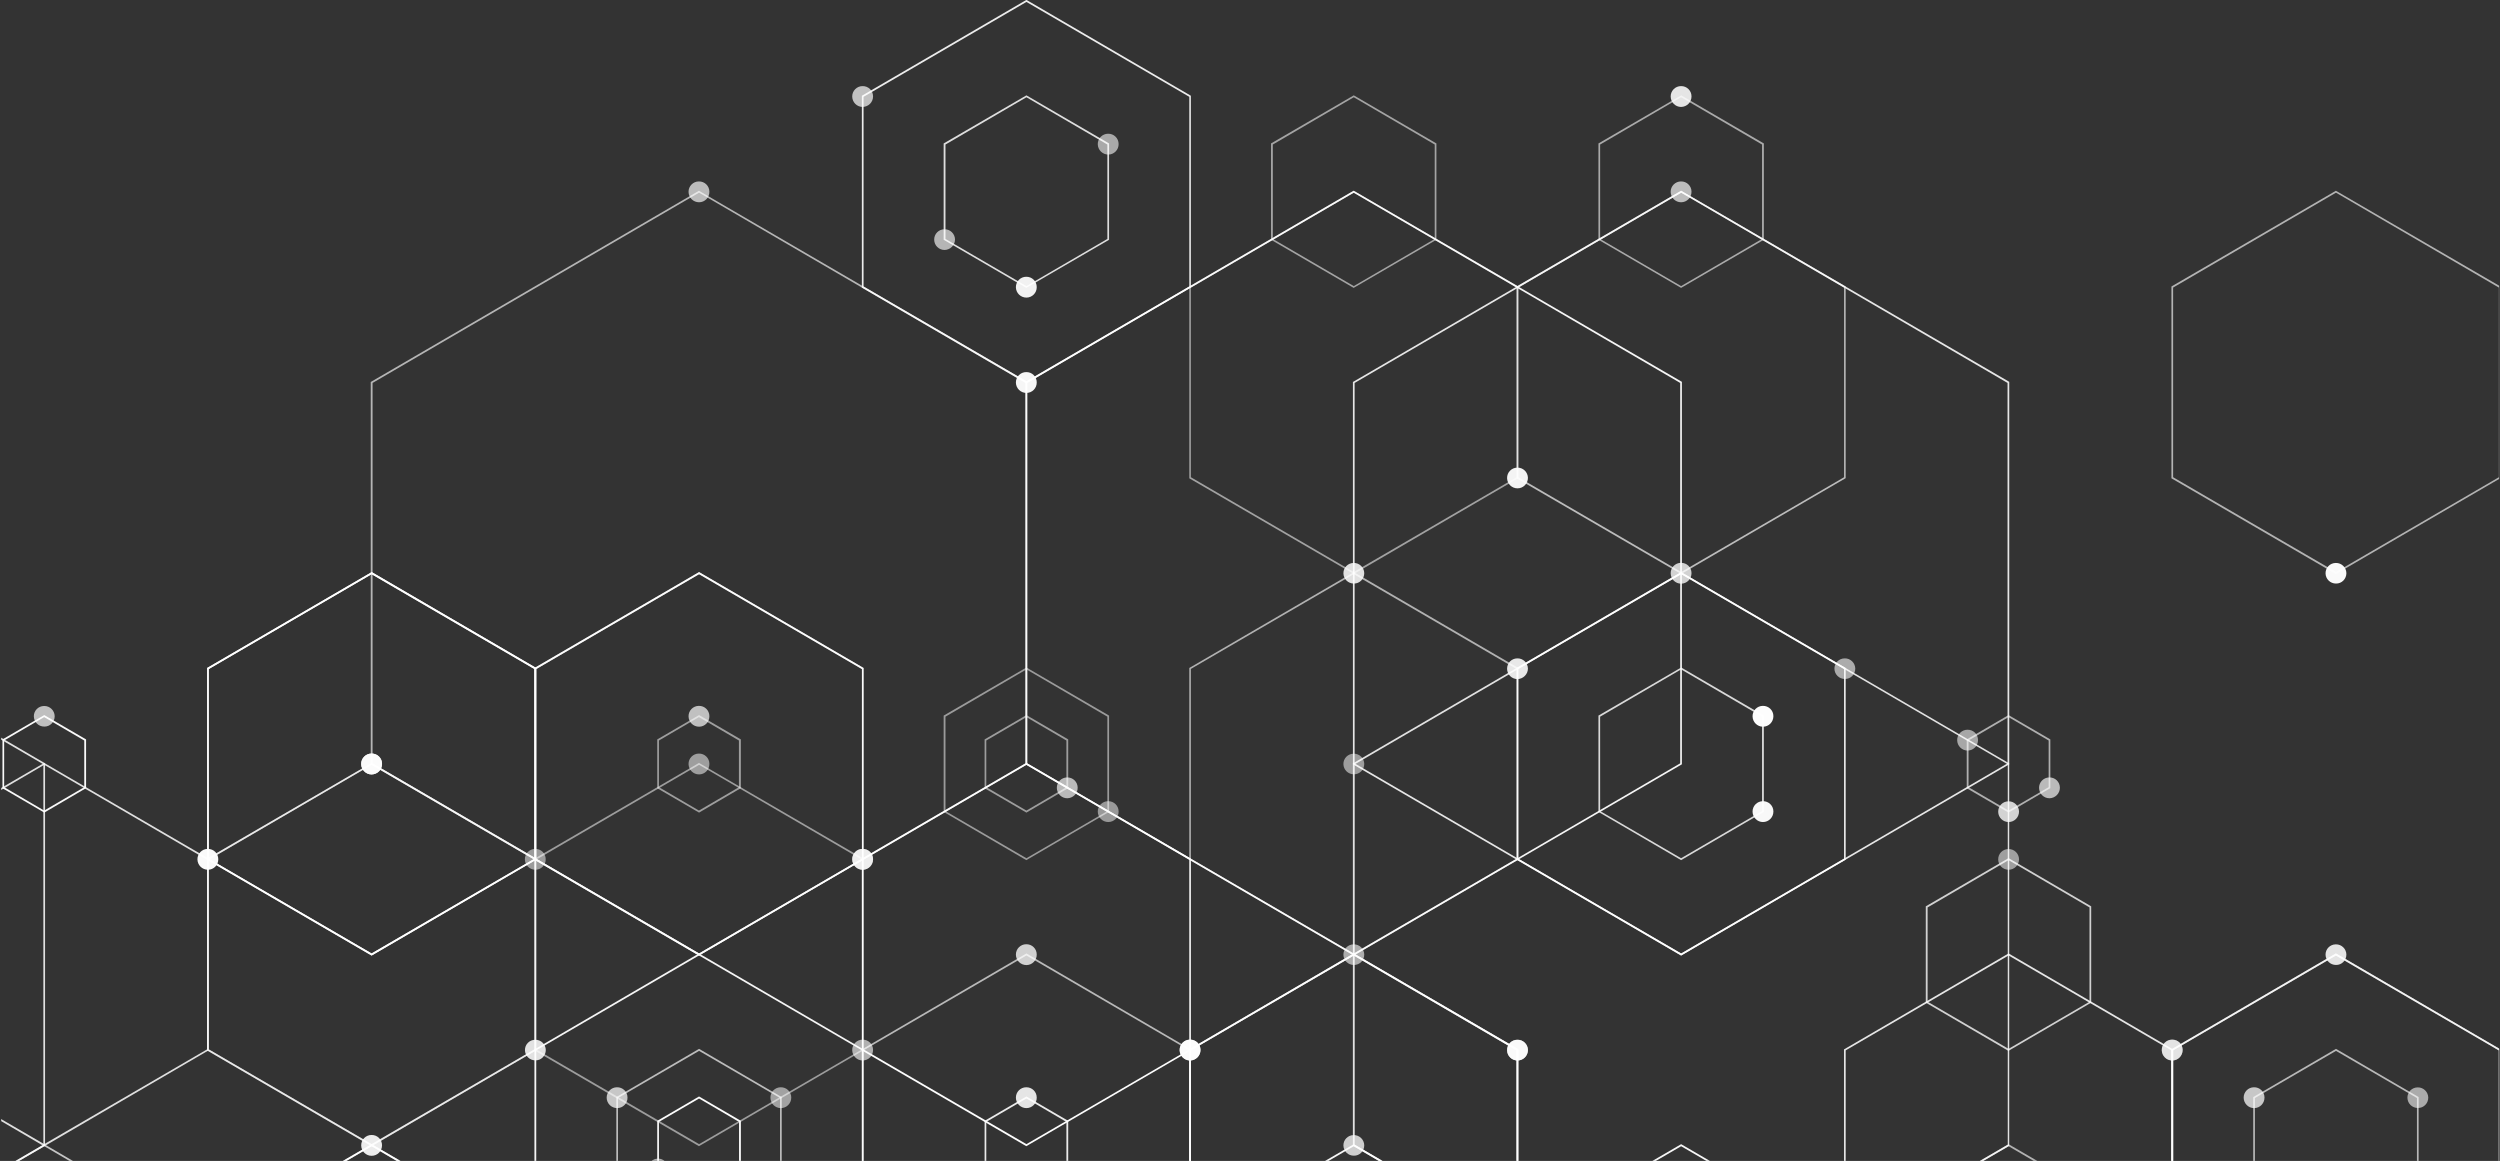 <?xml version="1.0" encoding="utf-8"?>
<!-- Generator: Adobe Illustrator 26.0.2, SVG Export Plug-In . SVG Version: 6.00 Build 0)  -->
<svg version="1.1" id="Capa_1" xmlns="http://www.w3.org/2000/svg" xmlns:xlink="http://www.w3.org/1999/xlink" x="0px" y="0px"
	 viewBox="0 0 2063 958" style="enable-background:new 0 0 2063 958;" xml:space="preserve">
<rect x="0" y="0" width="2063" height="958" fill="#333333" stroke="none"/>
<style type="text/css">
	.st0{clip-path:url(#SVGID_00000156580317037810363810000009726311584956444855_);}
	.st1{clip-path:url(#SVGID_00000150084629259691975940000003288873488695982995_);}
	.st2{opacity:0.852;}
	.st3{clip-path:url(#SVGID_00000137845919104492173960000004963613137483840394_);}
	.st4{fill:#FFFFFF;}
	.st5{opacity:0.967;}
	.st6{clip-path:url(#SVGID_00000119119173708581489250000007041364908758780839_);}
	.st7{opacity:0.716;}
	.st8{clip-path:url(#SVGID_00000041258499662098006650000002612180623496290974_);}
	.st9{opacity:0.841;}
	.st10{clip-path:url(#SVGID_00000116210998280041339520000006924898620959584956_);}
	.st11{opacity:0.994;}
	.st12{clip-path:url(#SVGID_00000060751970104397882780000002037468947189813896_);}
	.st13{opacity:0.939;}
	.st14{clip-path:url(#SVGID_00000105409253739397322090000014388888647230364578_);}
	.st15{opacity:0.977;}
	.st16{clip-path:url(#SVGID_00000141448222017645254730000006142239120329191085_);}
	.st17{opacity:0.772;}
	.st18{clip-path:url(#SVGID_00000065072525158909359040000008304387701704238238_);}
	.st19{opacity:0.634;}
	.st20{clip-path:url(#SVGID_00000077310352264740327920000004609491460403548843_);}
	.st21{opacity:0.671;}
	.st22{clip-path:url(#SVGID_00000072242632412012692770000005459330575573261700_);}
	.st23{opacity:0.946;}
	.st24{clip-path:url(#SVGID_00000171001297021205325560000011444630127019672224_);}
	.st25{opacity:0.526;}
	.st26{clip-path:url(#SVGID_00000162341983995075042410000012071012715692834454_);}
	.st27{opacity:0.522;}
	.st28{clip-path:url(#SVGID_00000017494368557448854940000001744490923116401543_);}
	.st29{opacity:0.896;}
	.st30{clip-path:url(#SVGID_00000062157401879333113980000008256778965159706537_);}
	.st31{opacity:0.521;}
	.st32{clip-path:url(#SVGID_00000070837900075832053240000007148347295554419861_);}
	.st33{opacity:0.637;}
	.st34{clip-path:url(#SVGID_00000109725552053149725800000004514695077457039258_);}
	.st35{opacity:0.519;}
	.st36{clip-path:url(#SVGID_00000085968185613850916910000017948293897208329348_);}
	.st37{opacity:0.508;}
	.st38{clip-path:url(#SVGID_00000053538038476349137480000002080645075037762979_);}
	.st39{opacity:0.579;}
	.st40{clip-path:url(#SVGID_00000045598637667077524410000006110498287024442534_);}
	.st41{opacity:0.986;}
	.st42{clip-path:url(#SVGID_00000039825419879802784890000017845262841193032876_);}
	.st43{opacity:0.981;}
	.st44{clip-path:url(#SVGID_00000124123417404843395970000003001552084586300547_);}
	.st45{opacity:0.97;}
	.st46{clip-path:url(#SVGID_00000003789630585012812830000004123703444929733292_);}
	.st47{opacity:0.962;}
	.st48{clip-path:url(#SVGID_00000010996975361183185320000006810589926063638403_);}
	.st49{opacity:0.63;}
	.st50{clip-path:url(#SVGID_00000139283000231908519990000011529980138862526343_);}
	.st51{opacity:0.839;}
	.st52{clip-path:url(#SVGID_00000043436164619692560650000010377362093977572753_);}
	.st53{opacity:0.905;}
	.st54{clip-path:url(#SVGID_00000163773006687037654130000005377379042425152445_);}
	.st55{opacity:0.654;}
	.st56{clip-path:url(#SVGID_00000032618096844864843280000016413699392320114570_);}
	.st57{opacity:0.957;}
	.st58{clip-path:url(#SVGID_00000001627886941499210120000012966658355723923872_);}
	.st59{opacity:0.947;}
	.st60{clip-path:url(#SVGID_00000074443314113326372410000007463559793492021658_);}
	.st61{opacity:0.809;}
	.st62{clip-path:url(#SVGID_00000080191897991977698750000000961882764351862152_);}
	.st63{opacity:0.553;}
	.st64{clip-path:url(#SVGID_00000061434415215515726000000012973891704675753115_);}
	.st65{opacity:0.954;}
	.st66{clip-path:url(#SVGID_00000182528921788819657900000000166039583547141777_);}
	.st67{opacity:0.875;}
	.st68{clip-path:url(#SVGID_00000167382293453198822290000011069154975899007929_);}
	.st69{opacity:0.505;}
	.st70{clip-path:url(#SVGID_00000078015667909102039790000007818622007777676162_);}
	.st71{clip-path:url(#SVGID_00000108279287091623754580000010890646526773809835_);}
	.st72{opacity:0.61;}
	.st73{clip-path:url(#SVGID_00000137819677530943283760000003151646545007555240_);}
	.st74{opacity:0.618;}
	.st75{clip-path:url(#SVGID_00000041256949624761942740000003598690615278693275_);}
	.st76{opacity:0.876;}
	.st77{clip-path:url(#SVGID_00000128448074504119560230000018158180112209457596_);}
	.st78{opacity:0.585;}
	.st79{clip-path:url(#SVGID_00000161600482688681292320000012104727345129191299_);}
	.st80{opacity:0.543;}
	.st81{clip-path:url(#SVGID_00000110461985709302019780000004279884952617796533_);}
	.st82{opacity:0.847;}
	.st83{clip-path:url(#SVGID_00000003086800918371853940000011435057342413111177_);}
	.st84{opacity:0.777;}
	.st85{clip-path:url(#SVGID_00000134209114372528833630000011220268998196896186_);}
	.st86{opacity:0.619;}
	.st87{clip-path:url(#SVGID_00000014627759497477120570000004418950278709764766_);}
	.st88{opacity:0.652;}
	.st89{clip-path:url(#SVGID_00000177462704750811892390000014733346962243192255_);}
	.st90{opacity:0.613;}
	.st91{clip-path:url(#SVGID_00000090254207111418729070000010197573144584780432_);}
	.st92{opacity:0.951;}
	.st93{clip-path:url(#SVGID_00000137102306323152418230000015015035781772199333_);}
	.st94{opacity:0.626;}
	.st95{clip-path:url(#SVGID_00000052096489383083160430000009020990400126713516_);}
	.st96{opacity:0.67;}
	.st97{clip-path:url(#SVGID_00000168798133902480707150000005819234580036774794_);}
	.st98{opacity:0.687;}
	.st99{clip-path:url(#SVGID_00000039135227667987887770000017116997158363558584_);}
	.st100{opacity:0.975;}
	.st101{clip-path:url(#SVGID_00000121271214437815610860000006571247980610679959_);}
	.st102{opacity:0.906;}
	.st103{clip-path:url(#SVGID_00000183222048151028637460000007046549700075712175_);}
	.st104{opacity:0.862;}
	.st105{clip-path:url(#SVGID_00000115489439294543456230000006295494730911162773_);}
	.st106{opacity:0.725;}
	.st107{clip-path:url(#SVGID_00000048478251441668678720000010449955787251984815_);}
	.st108{opacity:0.544;}
	.st109{clip-path:url(#SVGID_00000121970474772096124900000017707896198643715203_);}
	.st110{opacity:0.856;}
	.st111{clip-path:url(#SVGID_00000083082066546670275680000003853646348319127725_);}
	.st112{opacity:0.691;}
	.st113{clip-path:url(#SVGID_00000088110882422050903100000001715961448998886845_);}
	.st114{opacity:0.617;}
	.st115{clip-path:url(#SVGID_00000149339684081262006750000003900719079645617315_);}
	.st116{opacity:0.512;}
	.st117{clip-path:url(#SVGID_00000062181719091718588000000008427342333844521628_);}
	.st118{opacity:0.871;}
	.st119{clip-path:url(#SVGID_00000154427386492583855050000016958321912244390079_);}
	.st120{opacity:0.663;}
	.st121{clip-path:url(#SVGID_00000058579159269900280770000016461516012141972112_);}
	.st122{opacity:0.665;}
	.st123{clip-path:url(#SVGID_00000116941671723390690280000001415777414296508045_);}
	.st124{clip-path:url(#SVGID_00000118361721721660100150000013365709118161167264_);}
	.st125{opacity:0.641;}
	.st126{clip-path:url(#SVGID_00000005988549477552854960000011786732183582063010_);}
	.st127{opacity:0.525;}
	.st128{clip-path:url(#SVGID_00000080190956065084124330000010342157362205601957_);}
	.st129{opacity:0.76;}
	.st130{clip-path:url(#SVGID_00000009585358782673216910000012552799891324904577_);}
	.st131{clip-path:url(#SVGID_00000183224731609358000620000004046111554323004338_);}
	.st132{opacity:0.503;}
	.st133{clip-path:url(#SVGID_00000085939430025697303050000008684958568809982903_);}
	.st134{opacity:0.907;}
	.st135{clip-path:url(#SVGID_00000033329366815041730830000000408070836746974125_);}
	.st136{opacity:0.6;}
	.st137{clip-path:url(#SVGID_00000078018605062579826990000004625081188435835061_);}
	.st138{clip-path:url(#SVGID_00000116918650038624802730000018420807828712192186_);}
	.st139{opacity:0.661;}
	.st140{clip-path:url(#SVGID_00000131348090493640120970000008429573841325399975_);}
	.st141{clip-path:url(#SVGID_00000106842363776575823030000002172330704652159396_);}
	.st142{opacity:0.928;}
	.st143{clip-path:url(#SVGID_00000119095563943123617040000002775390761109025159_);}
	.st144{opacity:0.633;}
	.st145{clip-path:url(#SVGID_00000003793803808417675120000005112459372112910765_);}
	.st146{opacity:0.694;}
	.st147{clip-path:url(#SVGID_00000030473168270129420860000010317560412502730941_);}
	.st148{opacity:0.77;}
	.st149{clip-path:url(#SVGID_00000052810055175877007270000014001825755230661800_);}
	.st150{opacity:0.843;}
	.st151{clip-path:url(#SVGID_00000150083610463092791910000011323106991057137084_);}
	.st152{opacity:0.992;}
	.st153{clip-path:url(#SVGID_00000114075137923033827530000003209285557147594121_);}
	.st154{opacity:0.961;}
	.st155{clip-path:url(#SVGID_00000002360816698806700590000008322168755235008701_);}
	.st156{opacity:0.684;}
	.st157{clip-path:url(#SVGID_00000072279749856625493360000007822696411440545469_);}
	.st158{opacity:0.909;}
	.st159{clip-path:url(#SVGID_00000168089242537258205670000002716500049623939473_);}
	.st160{clip-path:url(#SVGID_00000011026797453932691450000011988924895611988644_);}
	.st161{clip-path:url(#SVGID_00000126309452189561756510000017260314455447446659_);}
	.st162{opacity:0.758;}
	.st163{clip-path:url(#SVGID_00000139258028941048788790000010471404056140419749_);}
	.st164{opacity:0.567;}
	.st165{clip-path:url(#SVGID_00000057833830606499771230000013053672545138989502_);}
	.st166{opacity:0.664;}
	.st167{clip-path:url(#SVGID_00000167378464312081795490000015166348072268646584_);}
	.st168{opacity:0.785;}
	.st169{clip-path:url(#SVGID_00000160888910560732634870000015204802840416690825_);}
	.st170{opacity:0.869;}
	.st171{clip-path:url(#SVGID_00000081608511615692167840000000937805065830026679_);}
	.st172{opacity:0.944;}
	.st173{clip-path:url(#SVGID_00000032616058649890923210000014903572473325135270_);}
	.st174{opacity:0.849;}
	.st175{clip-path:url(#SVGID_00000094591776565904347100000004009476274705260990_);}
	.st176{opacity:0.56;}
	.st177{clip-path:url(#SVGID_00000077301141006544088280000015690544036101461639_);}
	.st178{opacity:0.865;}
	.st179{clip-path:url(#SVGID_00000137830728374261167940000014766674577086090372_);}
	.st180{opacity:0.531;}
	.st181{clip-path:url(#SVGID_00000147197583095510557450000017077664044658168479_);}
	.st182{opacity:0.723;}
	.st183{clip-path:url(#SVGID_00000164484995443489801360000013856481676404682126_);}
	.st184{opacity:0.589;}
	.st185{clip-path:url(#SVGID_00000154413555728912808720000012759849539606894995_);}
	.st186{opacity:0.886;}
	.st187{clip-path:url(#SVGID_00000069364536745746069670000004359200605267525249_);}
	.st188{opacity:0.587;}
	.st189{clip-path:url(#SVGID_00000137125141173736464800000000300566289026122422_);}
	.st190{clip-path:url(#SVGID_00000058581836875310461760000017546939763322482874_);}
	.st191{opacity:0.668;}
	.st192{clip-path:url(#SVGID_00000141420098586840167200000003915999715814337946_);}
	.st193{opacity:0.779;}
	.st194{clip-path:url(#SVGID_00000079444662450338609220000006711373762634710425_);}
</style>
<g id="Grupo_1445" transform="translate(-0.394 0.129)">
	<g>
		<defs>
			<rect id="SVGID_1_" x="0.9" y="-0.4" width="2062" height="959"/>
		</defs>
		<clipPath id="SVGID_00000117634114628791195180000006155924015241727919_">
			<use xlink:href="#SVGID_1_"  style="overflow:visible;"/>
		</clipPath>
		
			<g id="Grupo_451" transform="translate(0.394 -0.129)" style="clip-path:url(#SVGID_00000117634114628791195180000006155924015241727919_);">
			<g id="Grupo_450" transform="translate(0 0)">
				<g>
					<defs>
						<rect id="SVGID_00000090280535160233991970000012021134884223449250_" x="0.5" y="-0.3" width="2062" height="959"/>
					</defs>
					<clipPath id="SVGID_00000057827554111350805550000010332373272252777903_">
						<use xlink:href="#SVGID_00000090280535160233991970000012021134884223449250_"  style="overflow:visible;"/>
					</clipPath>
					<g id="Grupo_449" style="clip-path:url(#SVGID_00000057827554111350805550000010332373272252777903_);">
						<g id="Grupo_151" transform="translate(-1.122 608.099)" class="st2">
							<g id="Grupo_150">
								<g>
									<defs>
										<rect id="SVGID_00000031901009029877328780000001927455369774046093_" x="0.5" y="-0.3" width="37.8" height="350.5"/>
									</defs>
									<clipPath id="SVGID_00000052088990010726553280000006212574583082586030_">
										<use xlink:href="#SVGID_00000031901009029877328780000001927455369774046093_"  style="overflow:visible;"/>
									</clipPath>
									<g id="Grupo_149" style="clip-path:url(#SVGID_00000052088990010726553280000006212574583082586030_);">
										<path id="Trazado_7962" class="st4" d="M16.3,350.2h-2.9l23.5-13.7V22.6L0.5,1.4v-1.7L38,21.6l0.3,0.2v315.6L16.3,350.2z"
											/>
									</g>
								</g>
							</g>
						</g>
						<g id="Grupo_154" transform="translate(1.531 590.369)" class="st5">
							<g id="Grupo_153">
								<g>
									<defs>
										<rect id="SVGID_00000150078194361641784700000004657033602019471237_" x="0.5" y="-0.3" width="69" height="80.4"/>
									</defs>
									<clipPath id="SVGID_00000088125731585443146310000014838314782378269326_">
										<use xlink:href="#SVGID_00000150078194361641784700000004657033602019471237_"  style="overflow:visible;"/>
									</clipPath>
									<g id="Grupo_152" style="clip-path:url(#SVGID_00000088125731585443146310000014838314782378269326_);">
										<path id="Trazado_7963" class="st4" d="M69.5,19.8v40.2L35,80.2L0.5,60.1V19.8L35-0.3L69.5,19.8z M1.9,59.2l33,19.3
											L68,59.2V20.7L34.9,1.4l-33,19.3V59.2"/>
									</g>
								</g>
							</g>
						</g>
						<g id="Grupo_157" transform="translate(11.861 944.468)" class="st7">
							<g id="Grupo_156">
								<g>
									<defs>
										<rect id="SVGID_00000121965431018256039810000018113511831783096728_" x="0.5" y="-0.3" width="48.3" height="14.1"/>
									</defs>
									<clipPath id="SVGID_00000070803951662068665650000004888882280723354806_">
										<use xlink:href="#SVGID_00000121965431018256039810000018113511831783096728_"  style="overflow:visible;"/>
									</clipPath>
									<g id="Grupo_155" style="clip-path:url(#SVGID_00000070803951662068665650000004888882280723354806_);">
										<path id="Trazado_7964" class="st4" d="M45.9,13.8L24.7,1.4L3.4,13.8H0.5L24.7-0.3l24.1,14.1H45.9z"/>
									</g>
								</g>
							</g>
						</g>
						<g id="Grupo_160" transform="translate(-1.122 629.737)" class="st9">
							<g id="Grupo_159">
								<g>
									<defs>
										<rect id="SVGID_00000085929435203732465760000001867035938345699228_" x="0.5" y="-0.3" width="172.9" height="316.4"/>
									</defs>
									<clipPath id="SVGID_00000169532995625605896470000010637460228971958156_">
										<use xlink:href="#SVGID_00000085929435203732465760000001867035938345699228_"  style="overflow:visible;"/>
									</clipPath>
									<g id="Grupo_158" style="clip-path:url(#SVGID_00000169532995625605896470000010637460228971958156_);">
										<path id="Trazado_7965" class="st4" d="M37.6,316.2L0.5,294.5v-1.7l37.1,21.6L172,236.2V79.7L37.6,1.4L0.5,23.1v-1.7
											L37.3,0l0.3-0.2L173,78.6l0.3,0.2v158.2L37.6,316.2z"/>
									</g>
								</g>
							</g>
						</g>
						<g id="Grupo_163" transform="translate(170.448 472.406)" class="st11">
							<g id="Grupo_162">
								<g>
									<defs>
										<rect id="SVGID_00000097491558574481838010000003100801404624624812_" x="0.5" y="-0.3" width="271.5" height="316.4"/>
									</defs>
									<clipPath id="SVGID_00000103236238531920721240000003729965248736595125_">
										<use xlink:href="#SVGID_00000097491558574481838010000003100801404624624812_"  style="overflow:visible;"/>
									</clipPath>
									<g id="Grupo_161" style="clip-path:url(#SVGID_00000103236238531920721240000003729965248736595125_);">
										<path id="Trazado_7966" class="st4" d="M272,78.8v158.2l-135.8,79.1L0.5,237.1V78.8L136.3-0.3L272,78.8z M1.8,236.2
											l134.4,78.2l134.4-78.2V79.7L136.2,1.4L1.8,79.7L1.8,236.2z"/>
									</g>
								</g>
							</g>
						</g>
						<g id="Grupo_166" transform="translate(170.448 472.406)" class="st13">
							<g id="Grupo_165">
								<g>
									<defs>
										<rect id="SVGID_00000160911276647286797800000016057405486457960333_" x="0.5" y="-0.3" width="271.5" height="316.4"/>
									</defs>
									<clipPath id="SVGID_00000133500090265074861090000017171338654761886655_">
										<use xlink:href="#SVGID_00000160911276647286797800000016057405486457960333_"  style="overflow:visible;"/>
									</clipPath>
									<g id="Grupo_164" style="clip-path:url(#SVGID_00000133500090265074861090000017171338654761886655_);">
										<path id="Trazado_7967" class="st4" d="M272,78.8v158.2l-135.8,79.1L0.5,237.1V78.8L136.3-0.3L272,78.8z M1.8,236.2
											l134.4,78.2l134.4-78.2V79.7L136.2,1.4L1.8,79.7L1.8,236.2z"/>
									</g>
								</g>
							</g>
						</g>
						<g id="Grupo_169" transform="translate(281.99 944.468)" class="st15">
							<g id="Grupo_168">
								<g>
									<defs>
										<rect id="SVGID_00000104696031800174151390000005771617801996478112_" x="0.5" y="-0.3" width="48.3" height="14.1"/>
									</defs>
									<clipPath id="SVGID_00000015312817705723459780000000752751073468907437_">
										<use xlink:href="#SVGID_00000104696031800174151390000005771617801996478112_"  style="overflow:visible;"/>
									</clipPath>
									<g id="Grupo_167" style="clip-path:url(#SVGID_00000015312817705723459780000000752751073468907437_);">
										<path id="Trazado_7968" class="st4" d="M45.9,13.8L24.7,1.4L3.4,13.8H0.5L24.7-0.3l24.2,14.1H45.9z"/>
									</g>
								</g>
							</g>
						</g>
						<g id="Grupo_172" transform="translate(170.448 629.737)" class="st17">
							<g id="Grupo_171">
								<g>
									<defs>
										<rect id="SVGID_00000111150087026693679180000012995927628159953065_" x="0.5" y="-0.3" width="271.5" height="316.4"/>
									</defs>
									<clipPath id="SVGID_00000121990082012236208410000005908225618248007828_">
										<use xlink:href="#SVGID_00000111150087026693679180000012995927628159953065_"  style="overflow:visible;"/>
									</clipPath>
									<g id="Grupo_170" style="clip-path:url(#SVGID_00000121990082012236208410000005908225618248007828_);">
										<path id="Trazado_7969" class="st4" d="M271.7,78.6l0.3,0.2v158.2l-135.8,79.1L0.5,237.1V78.8L136,0l0.3-0.2L271.7,78.6z
											 M1.8,236.2l134.4,78.2l134.4-78.2V79.7L136.2,1.4L1.8,79.7V236.2z"/>
									</g>
								</g>
							</g>
						</g>
						<g id="Grupo_175" transform="translate(281.99 944.468)" class="st19">
							<g id="Grupo_174">
								<g>
									<defs>
										<rect id="SVGID_00000009573763432546220500000000390417427830131605_" x="0.5" y="-0.3" width="48.3" height="14.1"/>
									</defs>
									<clipPath id="SVGID_00000179610266017107294280000003946923607209449150_">
										<use xlink:href="#SVGID_00000009573763432546220500000000390417427830131605_"  style="overflow:visible;"/>
									</clipPath>
									<g id="Grupo_173" style="clip-path:url(#SVGID_00000179610266017107294280000003946923607209449150_);">
										<path id="Trazado_7970" class="st4" d="M45.9,13.8L24.7,1.4L3.4,13.8H0.5L24.7-0.3l24.2,14.1H45.9z"/>
									</g>
								</g>
							</g>
						</g>
						<g id="Grupo_178" transform="translate(508.074 865.803)" class="st21">
							<g id="Grupo_177">
								<g>
									<defs>
										<rect id="SVGID_00000174564920538659554570000003357376228512309435_" x="0.5" y="-0.3" width="136.5" height="92.8"/>
									</defs>
									<clipPath id="SVGID_00000049192959605228936300000003168064756029746585_">
										<use xlink:href="#SVGID_00000174564920538659554570000003357376228512309435_"  style="overflow:visible;"/>
									</clipPath>
									<g id="Grupo_176" style="clip-path:url(#SVGID_00000049192959605228936300000003168064756029746585_);">
										<path id="Trazado_7971" class="st4" d="M135.6,92.5V40.3L68.8,1.4L1.9,40.3v52.2H0.5v-53L68.8-0.3L137,39.5v53H135.6z"/>
									</g>
								</g>
							</g>
						</g>
						<g id="Grupo_181" transform="translate(440.507 787.068)" class="st23">
							<g id="Grupo_180">
								<g>
									<defs>
										<rect id="SVGID_00000002386569992840021070000011991493237868919960_" x="0.5" y="-0.3" width="271.6" height="171.5"/>
									</defs>
									<clipPath id="SVGID_00000088851578579114259160000015105305751617814152_">
										<use xlink:href="#SVGID_00000002386569992840021070000011991493237868919960_"  style="overflow:visible;"/>
									</clipPath>
									<g id="Grupo_179" style="clip-path:url(#SVGID_00000088851578579114259160000015105305751617814152_);">
										<path id="Trazado_7972" class="st4" d="M270.7,171.2V79.7L136.3,1.4L2,79.7v91.5H0.5V78.9L136.3-0.3l135.8,79.2v92.3
											H270.7z"/>
									</g>
								</g>
							</g>
						</g>
						<g id="Grupo_184" transform="translate(541.858 590.369)" class="st25">
							<g id="Grupo_183">
								<g>
									<defs>
										<rect id="SVGID_00000141416740453504159560000017936578471307208328_" x="0.5" y="-0.3" width="69" height="80.4"/>
									</defs>
									<clipPath id="SVGID_00000034047524027541638470000014020240873141613961_">
										<use xlink:href="#SVGID_00000141416740453504159560000017936578471307208328_"  style="overflow:visible;"/>
									</clipPath>
									<g id="Grupo_182" style="clip-path:url(#SVGID_00000034047524027541638470000014020240873141613961_);">
										<path id="Trazado_7973" class="st4" d="M69.5,19.8v40.2L35,80.2L0.5,60.1V19.8L35-0.3L69.5,19.8z M1.9,59.2l33,19.3
											l33-19.3V20.7l-33-19.3l-33,19.3V59.2z"/>
									</g>
								</g>
							</g>
						</g>
						<g id="Grupo_187" transform="translate(170.448 629.737)" class="st27">
							<g id="Grupo_186">
								<g>
									<defs>
										<rect id="SVGID_00000080182537988118079330000007727587165624616874_" x="0.5" y="-0.3" width="271.5" height="316.4"/>
									</defs>
									<clipPath id="SVGID_00000032632934215642055490000018161649629119332748_">
										<use xlink:href="#SVGID_00000080182537988118079330000007727587165624616874_"  style="overflow:visible;"/>
									</clipPath>
									<g id="Grupo_185" style="clip-path:url(#SVGID_00000032632934215642055490000018161649629119332748_);">
										<path id="Trazado_7974" class="st4" d="M271.7,78.6l0.3,0.2v158.2l-135.8,79.1L0.5,237.1V78.8L136,0l0.3-0.2L271.7,78.6z
											 M1.8,236.2l134.4,78.2l134.4-78.2V79.7L136.2,1.4L1.8,79.7V236.2z"/>
									</g>
								</g>
							</g>
						</g>
						<g id="Grupo_190" transform="translate(811.986 905.1)" class="st29">
							<g id="Grupo_189">
								<g>
									<defs>
										<rect id="SVGID_00000138534072347789264430000013605989360697576373_" x="0.5" y="-0.3" width="69" height="53.5"/>
									</defs>
									<clipPath id="SVGID_00000061469955734401455750000001750961509875890852_">
										<use xlink:href="#SVGID_00000138534072347789264430000013605989360697576373_"  style="overflow:visible;"/>
									</clipPath>
									<g id="Grupo_188" style="clip-path:url(#SVGID_00000061469955734401455750000001750961509875890852_);">
										<path id="Trazado_7975" class="st4" d="M68,53.2V20.7L35,1.4L1.9,20.7v32.5H0.5V19.8L35-0.3l34.5,20.1v33.4L68,53.2z"/>
									</g>
								</g>
							</g>
						</g>
						<g id="Grupo_193" transform="translate(811.986 590.369)" class="st31">
							<g id="Grupo_192">
								<g>
									<defs>
										<rect id="SVGID_00000028317639440476822100000008899985572123063432_" x="0.5" y="-0.3" width="69" height="80.4"/>
									</defs>
									<clipPath id="SVGID_00000181075720380104316080000011747768752971621001_">
										<use xlink:href="#SVGID_00000028317639440476822100000008899985572123063432_"  style="overflow:visible;"/>
									</clipPath>
									<g id="Grupo_191" style="clip-path:url(#SVGID_00000181075720380104316080000011747768752971621001_);">
										<path id="Trazado_7976" class="st4" d="M69.5,19.8v40.2L35,80.2L0.5,60.1V19.8L35-0.3L69.5,19.8z M1.9,59.2L35,78.5
											l33-19.3V20.7L35,1.4L1.9,20.7V59.2z"/>
									</g>
								</g>
							</g>
						</g>
						<g id="Grupo_196" transform="translate(305.443 157.605)" class="st33">
							<g id="Grupo_195">
								<g>
									<defs>
										<rect id="SVGID_00000096775063814590644460000016562103620667056516_" x="0.5" y="-0.3" width="541.7" height="631.1"/>
									</defs>
									<clipPath id="SVGID_00000004518392841507848760000010153302065512497302_">
										<use xlink:href="#SVGID_00000096775063814590644460000016562103620667056516_"  style="overflow:visible;"/>
									</clipPath>
									<g id="Grupo_194" style="clip-path:url(#SVGID_00000004518392841507848760000010153302065512497302_);">
										<path id="Trazado_7977" class="st4" d="M541.9,157.3l0.3,0.2v315.6L271.7,630.7l-0.3,0.2L0.8,473.3l-0.3-0.2V157.6L271,0
											l0.3-0.2L541.9,157.3z M2,472.3l269.4,157l269.4-157V158.4L271.4,1.4L2,158.4V472.3z"/>
									</g>
								</g>
							</g>
						</g>
						<g id="Grupo_199" transform="translate(440.577 629.737)" class="st35">
							<g id="Grupo_198">
								<g>
									<defs>
										<rect id="SVGID_00000054961153848148860050000004480648388430178470_" x="0.5" y="-0.3" width="271.5" height="316.4"/>
									</defs>
									<clipPath id="SVGID_00000034055609372596864900000007845201497434287753_">
										<use xlink:href="#SVGID_00000054961153848148860050000004480648388430178470_"  style="overflow:visible;"/>
									</clipPath>
									<g id="Grupo_197" style="clip-path:url(#SVGID_00000034055609372596864900000007845201497434287753_);">
										<path id="Trazado_7978" class="st4" d="M271.7,78.6l0.3,0.2v158.2l-135.8,79.1L0.5,237.1V78.8L135.9,0l0.3-0.2L271.7,78.6
											z M1.9,236.2l134.4,78.2l134.4-78.2V79.7L136.3,1.4L1.9,79.7V236.2z"/>
									</g>
								</g>
							</g>
						</g>
						<g id="Grupo_202" transform="translate(778.203 551.002)" class="st37">
							<g id="Grupo_201">
								<g>
									<defs>
										<rect id="SVGID_00000060716658600082992100000009001228007541983678_" x="0.5" y="-0.3" width="136.5" height="159.1"/>
									</defs>
									<clipPath id="SVGID_00000025428738484773865670000004189840647460481459_">
										<use xlink:href="#SVGID_00000060716658600082992100000009001228007541983678_"  style="overflow:visible;"/>
									</clipPath>
									<g id="Grupo_200" style="clip-path:url(#SVGID_00000025428738484773865670000004189840647460481459_);">
										<path id="Trazado_7979" class="st4" d="M137,39.5V119l-68.3,39.8L0.5,119V39.5L68.8-0.2L137,39.5z M2,118.3l66.8,38.9
											l66.8-38.9V40.4L68.8,1.4L2,40.4V118.3z"/>
									</g>
								</g>
							</g>
						</g>
						<g id="Grupo_205" transform="translate(980.834 787.068)" class="st39">
							<g id="Grupo_204">
								<g>
									<defs>
										<rect id="SVGID_00000011023053604836646260000013054371999394462647_" x="0.5" y="-0.3" width="271.6" height="171.5"/>
									</defs>
									<clipPath id="SVGID_00000176021289606130211330000009423967134561694373_">
										<use xlink:href="#SVGID_00000011023053604836646260000013054371999394462647_"  style="overflow:visible;"/>
									</clipPath>
									<g id="Grupo_203" style="clip-path:url(#SVGID_00000176021289606130211330000009423967134561694373_);">
										<path id="Trazado_7980" class="st4" d="M270.6,171.2V79.7L136.3,1.4L1.9,79.7v91.5H0.5V78.9L136.3-0.3l135.5,78.9l0.3,0.2
											v92.3H270.6z"/>
									</g>
								</g>
							</g>
						</g>
						<g id="Grupo_208" transform="translate(710.706 629.737)" class="st41">
							<g id="Grupo_207">
								<g>
									<defs>
										<rect id="SVGID_00000073708450086098467430000007531132042884700554_" x="0.5" y="-0.3" width="271.5" height="316.4"/>
									</defs>
									<clipPath id="SVGID_00000171703581643404840520000007411996982867791232_">
										<use xlink:href="#SVGID_00000073708450086098467430000007531132042884700554_"  style="overflow:visible;"/>
									</clipPath>
									<g id="Grupo_206" style="clip-path:url(#SVGID_00000171703581643404840520000007411996982867791232_);">
										<path id="Trazado_7981" class="st4" d="M271.7,78.6l0.3,0.2v158.2l-135.8,79.1L0.5,237.1V78.8L135.9,0l0.3-0.2L271.7,78.6
											z M1.9,236.2l134.4,78.2l134.4-78.2V79.7L136.3,1.4L1.9,79.7L1.9,236.2z"/>
									</g>
								</g>
							</g>
						</g>
						<g id="Grupo_211" transform="translate(541.858 905.1)" class="st43">
							<g id="Grupo_210">
								<g>
									<defs>
										<rect id="SVGID_00000163046866310370181780000008784068289315265171_" x="0.5" y="-0.3" width="69" height="53.5"/>
									</defs>
									<clipPath id="SVGID_00000119105093084911512330000005484089638600411066_">
										<use xlink:href="#SVGID_00000163046866310370181780000008784068289315265171_"  style="overflow:visible;"/>
									</clipPath>
									<g id="Grupo_209" style="clip-path:url(#SVGID_00000119105093084911512330000005484089638600411066_);">
										<path id="Trazado_7982" class="st4" d="M68,53.2V20.7L35,1.4L1.9,20.7v32.5H0.5V19.8L35-0.3l34.5,20.1v33.4L68,53.2z"/>
									</g>
								</g>
							</g>
						</g>
						<g id="Grupo_214" transform="translate(980.834 787.068)" class="st45">
							<g id="Grupo_213">
								<g>
									<defs>
										<rect id="SVGID_00000109712440293093048880000006841461015197382576_" x="0.5" y="-0.3" width="271.6" height="171.5"/>
									</defs>
									<clipPath id="SVGID_00000026155697948538201390000012129741035950395041_">
										<use xlink:href="#SVGID_00000109712440293093048880000006841461015197382576_"  style="overflow:visible;"/>
									</clipPath>
									<g id="Grupo_212" style="clip-path:url(#SVGID_00000026155697948538201390000012129741035950395041_);">
										<path id="Trazado_7983" class="st4" d="M270.6,171.2V79.7L136.3,1.4L1.9,79.7v91.5H0.5V78.9L136.3-0.3l135.5,78.9l0.3,0.2
											v92.3H270.6z"/>
									</g>
								</g>
							</g>
						</g>
						<g id="Grupo_217" transform="translate(440.577 472.406)" class="st47">
							<g id="Grupo_216">
								<g>
									<defs>
										<rect id="SVGID_00000044892770533243946370000003828013232363647364_" x="0.5" y="-0.3" width="271.5" height="316.4"/>
									</defs>
									<clipPath id="SVGID_00000157281907537040890830000018070011442119180980_">
										<use xlink:href="#SVGID_00000044892770533243946370000003828013232363647364_"  style="overflow:visible;"/>
									</clipPath>
									<g id="Grupo_215" style="clip-path:url(#SVGID_00000157281907537040890830000018070011442119180980_);">
										<path id="Trazado_7984" class="st4" d="M272,78.8v158.2l-135.8,79.1L0.5,237.1V78.8L136.3-0.3L272,78.8z M1.9,236.2
											l134.4,78.2l134.4-78.2V79.7L136.3,1.4L1.9,79.7V236.2z"/>
									</g>
								</g>
							</g>
						</g>
						<g id="Grupo_220" transform="translate(440.577 472.406)" class="st49">
							<g id="Grupo_219">
								<g>
									<defs>
										<rect id="SVGID_00000084525946508178180680000005939980542646995594_" x="0.5" y="-0.3" width="271.5" height="316.4"/>
									</defs>
									<clipPath id="SVGID_00000123403053651024478650000006788742794507668638_">
										<use xlink:href="#SVGID_00000084525946508178180680000005939980542646995594_"  style="overflow:visible;"/>
									</clipPath>
									<g id="Grupo_218" style="clip-path:url(#SVGID_00000123403053651024478650000006788742794507668638_);">
										<path id="Trazado_7985" class="st4" d="M272,78.8v158.2l-135.8,79.1L0.5,237.1V78.8L136.3-0.3L272,78.8z M1.9,236.2
											l134.4,78.2l134.4-78.2V79.7L136.3,1.4L1.9,79.7V236.2z"/>
									</g>
								</g>
							</g>
						</g>
						<g id="Grupo_223" transform="translate(778.203 78.87)" class="st51">
							<g id="Grupo_222">
								<g>
									<defs>
										<rect id="SVGID_00000176755536110111490900000017492153099121553282_" x="0.5" y="-0.3" width="136.5" height="159"/>
									</defs>
									<clipPath id="SVGID_00000114057479188427912250000011550929582188393364_">
										<use xlink:href="#SVGID_00000176755536110111490900000017492153099121553282_"  style="overflow:visible;"/>
									</clipPath>
									<g id="Grupo_221" style="clip-path:url(#SVGID_00000114057479188427912250000011550929582188393364_);">
										<path id="Trazado_7986" class="st4" d="M137,39.5V119l-68.3,39.7L0.5,119V39.5L68.8-0.2L137,39.5z M2,118.3l66.8,38.9
											l66.8-38.9V40.4L68.8,1.4L2,40.4V118.3z"/>
									</g>
								</g>
							</g>
						</g>
						<g id="Grupo_226" transform="translate(710.706 0.204)" class="st53">
							<g id="Grupo_225">
								<g>
									<defs>
										<rect id="SVGID_00000174596288442824636570000005779572521914618772_" x="0.5" y="-0.3" width="271.5" height="316.4"/>
									</defs>
									<clipPath id="SVGID_00000044168777668990675740000010743530560512818571_">
										<use xlink:href="#SVGID_00000174596288442824636570000005779572521914618772_"  style="overflow:visible;"/>
									</clipPath>
									<g id="Grupo_224" style="clip-path:url(#SVGID_00000044168777668990675740000010743530560512818571_);">
										<path id="Trazado_7987" class="st4" d="M272,78.8v158.2l-135.8,79.1L0.5,237.1V78.8L136.3-0.3L272,78.8z M1.9,236.2
											l134.4,78.2l134.4-78.2V79.7L136.3,1.4L1.9,79.7V236.2z"/>
									</g>
								</g>
							</g>
						</g>
						<g id="Grupo_229" transform="translate(710.706 787.068)" class="st55">
							<g id="Grupo_228">
								<g>
									<defs>
										<rect id="SVGID_00000139276834593820910120000010643986304853340035_" x="0.5" y="-0.3" width="271.5" height="171.5"/>
									</defs>
									<clipPath id="SVGID_00000003794141040881042960000008903863545735325095_">
										<use xlink:href="#SVGID_00000139276834593820910120000010643986304853340035_"  style="overflow:visible;"/>
									</clipPath>
									<g id="Grupo_227" style="clip-path:url(#SVGID_00000003794141040881042960000008903863545735325095_);">
										<path id="Trazado_7988" class="st4" d="M270.6,171.2V79.7L136.3,1.4L1.9,79.7v91.5H0.5V78.9L136.3-0.3L272,78.9v92.3
											H270.6z"/>
									</g>
								</g>
							</g>
						</g>
						<g id="Grupo_232" transform="translate(1092.446 944.468)" class="st57">
							<g id="Grupo_231">
								<g>
									<defs>
										<rect id="SVGID_00000090997265323791938710000008036505131084013212_" x="0.5" y="-0.3" width="48.4" height="14.1"/>
									</defs>
									<clipPath id="SVGID_00000026122713081614521260000014574787010866227632_">
										<use xlink:href="#SVGID_00000090997265323791938710000008036505131084013212_"  style="overflow:visible;"/>
									</clipPath>
									<g id="Grupo_230" style="clip-path:url(#SVGID_00000026122713081614521260000014574787010866227632_);">
										<path id="Trazado_7989" class="st4" d="M45.9,13.8L24.7,1.4L3.4,13.8H0.5L24.7-0.3l24.2,14.1H45.9z"/>
									</g>
								</g>
							</g>
						</g>
						<g id="Grupo_235" transform="translate(845.7 157.605)" class="st59">
							<g id="Grupo_234">
								<g>
									<defs>
										<rect id="SVGID_00000168814476265995133590000006817567141270728847_" x="0.5" y="-0.3" width="541.8" height="631.1"/>
									</defs>
									<clipPath id="SVGID_00000130649034119982063630000005068895414407356825_">
										<use xlink:href="#SVGID_00000168814476265995133590000006817567141270728847_"  style="overflow:visible;"/>
									</clipPath>
									<g id="Grupo_233" style="clip-path:url(#SVGID_00000130649034119982063630000005068895414407356825_);">
										<path id="Trazado_7990" class="st4" d="M541.9,157.3l0.3,0.2v315.6L271.7,630.7l-0.3,0.2L0.8,473.3l-0.3-0.2V157.6L271,0
											l0.3-0.2L541.9,157.3z M2,472.3l269.4,157l269.4-157V158.4L271.4,1.4L2,158.4V472.3z"/>
									</g>
								</g>
							</g>
						</g>
						<g id="Grupo_238" transform="translate(1318.53 551.002)" class="st61">
							<g id="Grupo_237">
								<g>
									<defs>
										<rect id="SVGID_00000119088169640525430950000002505732127836184228_" x="0.5" y="-0.3" width="136.5" height="159.1"/>
									</defs>
									<clipPath id="SVGID_00000168097876744989580130000010643886710863158424_">
										<use xlink:href="#SVGID_00000119088169640525430950000002505732127836184228_"  style="overflow:visible;"/>
									</clipPath>
									<g id="Grupo_236" style="clip-path:url(#SVGID_00000168097876744989580130000010643886710863158424_);">
										<path id="Trazado_7991" class="st4" d="M137,39.5V119l-68.3,39.8L0.5,119V39.5L68.8-0.2L137,39.5z M1.9,118.3l66.8,38.9
											l66.8-38.9V40.4L68.7,1.4l-66.8,39V118.3z"/>
									</g>
								</g>
							</g>
						</g>
						<g id="Grupo_241" transform="translate(1048.332 78.87)" class="st63">
							<g id="Grupo_240">
								<g>
									<defs>
										<rect id="SVGID_00000031915812909885750090000011400440671137440683_" x="0.5" y="-0.3" width="136.5" height="159"/>
									</defs>
									<clipPath id="SVGID_00000083793073711437954660000016112826618562420876_">
										<use xlink:href="#SVGID_00000031915812909885750090000011400440671137440683_"  style="overflow:visible;"/>
									</clipPath>
									<g id="Grupo_239" style="clip-path:url(#SVGID_00000083793073711437954660000016112826618562420876_);">
										<path id="Trazado_7992" class="st4" d="M137,39.5V119l-68.3,39.7L0.5,119V39.5L68.8-0.2L137,39.5z M2,118.3l66.8,38.9
											l66.8-38.9V40.4L68.8,1.4L2,40.4V118.3z"/>
									</g>
								</g>
							</g>
						</g>
						<g id="Grupo_244" transform="translate(1362.574 944.468)" class="st65">
							<g id="Grupo_243">
								<g>
									<defs>
										<rect id="SVGID_00000084525317522354671850000013982652063732245645_" x="0.5" y="-0.3" width="48.4" height="14.1"/>
									</defs>
									<clipPath id="SVGID_00000111164352979585105490000011000716821512291213_">
										<use xlink:href="#SVGID_00000084525317522354671850000013982652063732245645_"  style="overflow:visible;"/>
									</clipPath>
									<g id="Grupo_242" style="clip-path:url(#SVGID_00000111164352979585105490000011000716821512291213_);">
										<path id="Trazado_7993" class="st4" d="M46,13.8L24.7,1.4L3.4,13.8H0.5L24.7-0.3l24.2,14.1H46z"/>
									</g>
								</g>
							</g>
						</g>
						<g id="Grupo_247" transform="translate(1521.161 787.068)" class="st67">
							<g id="Grupo_246">
								<g>
									<defs>
										<rect id="SVGID_00000045619817785807958050000008792869950373744041_" x="0.5" y="-0.3" width="271.6" height="171.5"/>
									</defs>
									<clipPath id="SVGID_00000005227759274730808330000004120225700588465575_">
										<use xlink:href="#SVGID_00000045619817785807958050000008792869950373744041_"  style="overflow:visible;"/>
									</clipPath>
									<g id="Grupo_245" style="clip-path:url(#SVGID_00000005227759274730808330000004120225700588465575_);">
										<path id="Trazado_7994" class="st4" d="M270.6,171.2V79.7L136.3,1.4L1.9,79.7v91.5H0.5V78.9L136.3-0.3l135.8,79.2v92.3
											H270.6z"/>
									</g>
								</g>
							</g>
						</g>
						<g id="Grupo_250" transform="translate(980.834 787.068)" class="st69">
							<g id="Grupo_249">
								<g>
									<defs>
										<rect id="SVGID_00000178172211148857123260000008756434441456460189_" x="0.5" y="-0.3" width="271.6" height="171.5"/>
									</defs>
									<clipPath id="SVGID_00000022547195285689594430000006308865509518189498_">
										<use xlink:href="#SVGID_00000178172211148857123260000008756434441456460189_"  style="overflow:visible;"/>
									</clipPath>
									<g id="Grupo_248" style="clip-path:url(#SVGID_00000022547195285689594430000006308865509518189498_);">
										<path id="Trazado_7995" class="st4" d="M270.6,171.2V79.7L136.3,1.4L1.9,79.7v91.5H0.5V78.9L136.3-0.3l135.5,78.9l0.3,0.2
											v92.3H270.6z"/>
									</g>
								</g>
							</g>
						</g>
						<g id="Grupo_253" transform="translate(1115.899 472.336)" class="st2">
							<g id="Grupo_252">
								<g>
									<defs>
										<rect id="SVGID_00000152241592580543473190000006664952340064410253_" x="0.5" y="-0.3" width="541.7" height="486.2"/>
									</defs>
									<clipPath id="SVGID_00000006694641693599076740000009264980008247577530_">
										<use xlink:href="#SVGID_00000152241592580543473190000006664952340064410253_"  style="overflow:visible;"/>
									</clipPath>
									<g id="Grupo_251" style="clip-path:url(#SVGID_00000006694641693599076740000009264980008247577530_);">
										<path id="Trazado_7996" class="st4" d="M517.4,486l23.5-13.7V158.4L271.4,1.4L2,158.4v313.9L25.4,486h-2.9L0.8,473.3
											l-0.3-0.2V157.6L271,0l0.3-0.2l270.5,157.6l0.3,0.2v315.6l-22,12.8H517.4z"/>
									</g>
								</g>
							</g>
						</g>
						<g id="Grupo_256" transform="translate(1622.442 590.369)" class="st72">
							<g id="Grupo_255">
								<g>
									<defs>
										<rect id="SVGID_00000173858889438260908100000009305960036616897446_" x="0.5" y="-0.3" width="69" height="80.4"/>
									</defs>
									<clipPath id="SVGID_00000112600349302864392090000006994265938540389536_">
										<use xlink:href="#SVGID_00000173858889438260908100000009305960036616897446_"  style="overflow:visible;"/>
									</clipPath>
									<g id="Grupo_254" style="clip-path:url(#SVGID_00000112600349302864392090000006994265938540389536_);">
										<path id="Trazado_7997" class="st4" d="M69.5,19.8v40.2L35,80.2L0.5,60.1V19.8L35-0.3L69.5,19.8z M2,59.2l33,19.3
											l33.1-19.3V20.7L35,1.4L2,20.7V59.2z"/>
									</g>
								</g>
							</g>
						</g>
						<g id="Grupo_259" transform="translate(980.904 472.406)" class="st74">
							<g id="Grupo_258">
								<g>
									<defs>
										<rect id="SVGID_00000000932492675304613550000015419515640012186758_" x="0.5" y="-0.3" width="271.5" height="316.3"/>
									</defs>
									<clipPath id="SVGID_00000016794049377017743990000017867290326485551242_">
										<use xlink:href="#SVGID_00000000932492675304613550000015419515640012186758_"  style="overflow:visible;"/>
									</clipPath>
									<g id="Grupo_257" style="clip-path:url(#SVGID_00000016794049377017743990000017867290326485551242_);">
										<path id="Trazado_7998" class="st4" d="M271.7,78.6l0.3,0.2V237l-135.4,78.9l-0.3,0.2L0.5,237V78.8L136.3-0.3L271.7,78.6z
											 M1.8,236.2l134.4,78.2l134.4-78.2V79.7L136.2,1.4L1.8,79.6V236.2z"/>
									</g>
								</g>
							</g>
						</g>
						<g id="Grupo_262" transform="translate(1115.829 157.605)" class="st76">
							<g id="Grupo_261">
								<g>
									<defs>
										<rect id="SVGID_00000129181672990671244200000015443349294891607979_" x="0.5" y="-0.3" width="541.8" height="631.1"/>
									</defs>
									<clipPath id="SVGID_00000006676046525094223880000002096938932335791013_">
										<use xlink:href="#SVGID_00000129181672990671244200000015443349294891607979_"  style="overflow:visible;"/>
									</clipPath>
									<g id="Grupo_260" style="clip-path:url(#SVGID_00000006676046525094223880000002096938932335791013_);">
										<path id="Trazado_7999" class="st4" d="M541.9,157.3l0.3,0.2v315.6L271.7,630.7l-0.3,0.2L0.9,473.3l-0.3-0.2V157.6
											L271.1,0l0.3-0.2L541.9,157.3z M2,472.3l269.4,157l269.4-157V158.4L271.5,1.4L2,158.4L2,472.3z"/>
									</g>
								</g>
							</g>
						</g>
						<g id="Grupo_265" transform="translate(1318.53 78.87)" class="st78">
							<g id="Grupo_264">
								<g>
									<defs>
										<rect id="SVGID_00000000911610223875730880000004211212572383179189_" x="0.5" y="-0.3" width="136.5" height="159"/>
									</defs>
									<clipPath id="SVGID_00000103980068201530499650000002693521667006807948_">
										<use xlink:href="#SVGID_00000000911610223875730880000004211212572383179189_"  style="overflow:visible;"/>
									</clipPath>
									<g id="Grupo_263" style="clip-path:url(#SVGID_00000103980068201530499650000002693521667006807948_);">
										<path id="Trazado_8000" class="st4" d="M137,39.5V119l-68.3,39.7L0.5,119V39.5L68.8-0.2L137,39.5z M1.9,118.3l66.8,38.9
											l66.8-38.9V40.4L68.7,1.4l-66.8,39V118.3z"/>
									</g>
								</g>
							</g>
						</g>
						<g id="Grupo_268" transform="translate(980.904 157.605)" class="st80">
							<g id="Grupo_267">
								<g>
									<defs>
										<rect id="SVGID_00000094613930720215351950000017508912645771103133_" x="0.5" y="-0.3" width="271.5" height="316.4"/>
									</defs>
									<clipPath id="SVGID_00000095329995949931169320000016269596529204523697_">
										<use xlink:href="#SVGID_00000094613930720215351950000017508912645771103133_"  style="overflow:visible;"/>
									</clipPath>
									<g id="Grupo_266" style="clip-path:url(#SVGID_00000095329995949931169320000016269596529204523697_);">
										<path id="Trazado_8001" class="st4" d="M271.7,78.6l0.3,0.2v158.2l-135.4,78.9l-0.3,0.2L0.5,237.1V78.8L135.9,0l0.3-0.2
											L271.7,78.6z M1.8,236.2l134.4,78.2l134.4-78.2V79.7L136.2,1.4L1.8,79.7V236.2z"/>
									</g>
								</g>
							</g>
						</g>
						<g id="Grupo_271" transform="translate(1791.29 787.068)" class="st82">
							<g id="Grupo_270">
								<g>
									<defs>
										<rect id="SVGID_00000075863280703838269710000011827356827259495597_" x="0.5" y="-0.3" width="271.6" height="171.5"/>
									</defs>
									<clipPath id="SVGID_00000085967524527847409570000000862184631751555490_">
										<use xlink:href="#SVGID_00000075863280703838269710000011827356827259495597_"  style="overflow:visible;"/>
									</clipPath>
									<g id="Grupo_269" style="clip-path:url(#SVGID_00000085967524527847409570000000862184631751555490_);">
										<path id="Trazado_8002" class="st4" d="M270.7,171.2V79.7L136.3,1.4L2,79.7v91.5H0.5V78.9L136.3-0.3l135.8,79.2v92.3
											H270.7z"/>
									</g>
								</g>
							</g>
						</g>
						<g id="Grupo_274" transform="translate(1588.659 708.402)" class="st84">
							<g id="Grupo_273">
								<g>
									<defs>
										<rect id="SVGID_00000145024713897585612450000002480573872318864563_" x="0.5" y="-0.3" width="136.5" height="159.1"/>
									</defs>
									<clipPath id="SVGID_00000072966296396069493150000015881632281201907593_">
										<use xlink:href="#SVGID_00000145024713897585612450000002480573872318864563_"  style="overflow:visible;"/>
									</clipPath>
									<g id="Grupo_272" style="clip-path:url(#SVGID_00000072966296396069493150000015881632281201907593_);">
										<path id="Trazado_8003" class="st4" d="M137,39.5V119l-68.3,39.8L0.5,119V39.5L68.8-0.3L137,39.5z M2,118.2l66.8,38.9
											l66.8-38.9V40.4L68.8,1.4L2,40.4V118.2z"/>
									</g>
								</g>
							</g>
						</g>
						<g id="Grupo_277" transform="translate(1632.773 944.468)" class="st86">
							<g id="Grupo_276">
								<g>
									<defs>
										<rect id="SVGID_00000023267954836474410660000013877200015590053505_" x="0.5" y="-0.3" width="48.3" height="14.1"/>
									</defs>
									<clipPath id="SVGID_00000150814926710186469600000004511377366014168757_">
										<use xlink:href="#SVGID_00000023267954836474410660000013877200015590053505_"  style="overflow:visible;"/>
									</clipPath>
									<g id="Grupo_275" style="clip-path:url(#SVGID_00000150814926710186469600000004511377366014168757_);">
										<path id="Trazado_8004" class="st4" d="M45.9,13.8L24.7,1.4L3.4,13.8H0.5L24.7-0.3l24.2,14.1H45.9z"/>
									</g>
								</g>
							</g>
						</g>
						<g id="Grupo_280" transform="translate(1858.857 865.803)" class="st88">
							<g id="Grupo_279">
								<g>
									<defs>
										<rect id="SVGID_00000057855907202055249910000006606849697776383630_" x="0.5" y="-0.3" width="136.5" height="92.8"/>
									</defs>
									<clipPath id="SVGID_00000170971009730815460650000005504140786209286840_">
										<use xlink:href="#SVGID_00000057855907202055249910000006606849697776383630_"  style="overflow:visible;"/>
									</clipPath>
									<g id="Grupo_278" style="clip-path:url(#SVGID_00000170971009730815460650000005504140786209286840_);">
										<path id="Trazado_8005" class="st4" d="M135.6,92.5V40.3L68.8,1.4L1.9,40.3v52.2H0.5v-53L68.8-0.3L137,39.5v53H135.6z"/>
									</g>
								</g>
							</g>
						</g>
						<g id="Grupo_283" transform="translate(1791.29 787.068)" class="st90">
							<g id="Grupo_282">
								<g>
									<defs>
										<rect id="SVGID_00000150784114234381511900000008018480453846545281_" x="0.5" y="-0.3" width="271.6" height="171.5"/>
									</defs>
									<clipPath id="SVGID_00000011714515557639858400000016348968299013095066_">
										<use xlink:href="#SVGID_00000150784114234381511900000008018480453846545281_"  style="overflow:visible;"/>
									</clipPath>
									<g id="Grupo_281" style="clip-path:url(#SVGID_00000011714515557639858400000016348968299013095066_);">
										<path id="Trazado_8006" class="st4" d="M270.7,171.2V79.7L136.3,1.4L2,79.7v91.5H0.5V78.9L136.3-0.3l135.8,79.2v92.3
											H270.7z"/>
									</g>
								</g>
							</g>
						</g>
						<g id="Grupo_286" transform="translate(1251.033 472.406)" class="st92">
							<g id="Grupo_285">
								<g>
									<defs>
										<rect id="SVGID_00000084504213627808122950000005878501841708945581_" x="0.5" y="-0.3" width="271.5" height="316.3"/>
									</defs>
									<clipPath id="SVGID_00000106133152513588872400000004949265896073704639_">
										<use xlink:href="#SVGID_00000084504213627808122950000005878501841708945581_"  style="overflow:visible;"/>
									</clipPath>
									<g id="Grupo_284" style="clip-path:url(#SVGID_00000106133152513588872400000004949265896073704639_);">
										<path id="Trazado_8007" class="st4" d="M271.7,78.6l0.3,0.2V237l-135.4,78.9l-0.3,0.2L0.5,237V78.8L136.3-0.3L271.7,78.6z
											 M1.9,236.2l134.4,78.2l134.4-78.2V79.7L136.3,1.4L1.9,79.6V236.2z"/>
									</g>
								</g>
							</g>
						</g>
						<g id="Grupo_289" transform="translate(1791.36 157.605)" class="st94">
							<g id="Grupo_288">
								<g>
									<defs>
										<rect id="SVGID_00000119079343009856973260000016548085633762698164_" x="0.5" y="-0.3" width="271.5" height="316.4"/>
									</defs>
									<clipPath id="SVGID_00000009571999823270130230000016132306748580189344_">
										<use xlink:href="#SVGID_00000119079343009856973260000016548085633762698164_"  style="overflow:visible;"/>
									</clipPath>
									<g id="Grupo_287" style="clip-path:url(#SVGID_00000009571999823270130230000016132306748580189344_);">
										<path id="Trazado_8008" class="st4" d="M271.7,78.6l0.3,0.2v158.2l-135.8,79.1L0.5,237.1V78.8L135.9,0l0.3-0.2L271.7,78.6
											z M1.9,236.2l134.4,78.2l134.4-78.2V79.7L136.3,1.4L1.9,79.7V236.2z"/>
									</g>
								</g>
							</g>
						</g>
						<g id="Grupo_292" transform="translate(1251.033 157.605)" class="st96">
							<g id="Grupo_291">
								<g>
									<defs>
										<rect id="SVGID_00000155842451245894378150000017782501234732749747_" x="0.5" y="-0.3" width="271.5" height="316.4"/>
									</defs>
									<clipPath id="SVGID_00000093166349254387531150000006299175574449079209_">
										<use xlink:href="#SVGID_00000155842451245894378150000017782501234732749747_"  style="overflow:visible;"/>
									</clipPath>
									<g id="Grupo_290" style="clip-path:url(#SVGID_00000093166349254387531150000006299175574449079209_);">
										<path id="Trazado_8009" class="st4" d="M271.7,78.6l0.3,0.2v158.2l-135.4,78.9l-0.3,0.2L0.5,237.1V78.8L135.9,0l0.3-0.2
											L271.7,78.6z M1.9,236.2l134.4,78.2l134.4-78.2V79.7L136.3,1.4L1.9,79.7V236.2z"/>
									</g>
								</g>
							</g>
						</g>
						<g id="Grupo_295" transform="translate(27.427 582.482)" class="st98">
							<g id="Grupo_294">
								<g>
									<defs>
										<rect id="SVGID_00000117645333447028917840000018437609381554374030_" x="0.5" y="-0.3" width="17.2" height="17.5"/>
									</defs>
									<clipPath id="SVGID_00000068666225897873120820000006413791452284187545_">
										<use xlink:href="#SVGID_00000117645333447028917840000018437609381554374030_"  style="overflow:visible;"/>
									</clipPath>
									<g id="Grupo_293" style="clip-path:url(#SVGID_00000068666225897873120820000006413791452284187545_);">
										<path id="Trazado_8010" class="st4" d="M17.7,8.5c-0.1-4.7-4-8.5-8.7-8.4C4.2,0.1,0.4,4,0.5,8.7c0.1,4.7,3.9,8.4,8.6,8.4
											C13.9,17.2,17.7,13.3,17.7,8.5C17.7,8.5,17.7,8.5,17.7,8.5"/>
									</g>
								</g>
							</g>
						</g>
						<g id="Grupo_298" transform="translate(162.421 700.515)" class="st100">
							<g id="Grupo_297">
								<g>
									<defs>
										<rect id="SVGID_00000154402860549786851480000015692601066028666004_" x="0.5" y="-0.3" width="17.2" height="17.5"/>
									</defs>
									<clipPath id="SVGID_00000013877170389404421790000017712493933486186153_">
										<use xlink:href="#SVGID_00000154402860549786851480000015692601066028666004_"  style="overflow:visible;"/>
									</clipPath>
									<g id="Grupo_296" style="clip-path:url(#SVGID_00000013877170389404421790000017712493933486186153_);">
										<path id="Trazado_8011" class="st4" d="M17.7,8.5C17.7,3.7,13.8-0.1,9,0C4.3,0,0.4,3.9,0.5,8.7c0.1,4.7,3.9,8.5,8.7,8.5
											C13.9,17.2,17.8,13.3,17.7,8.5C17.7,8.5,17.7,8.5,17.7,8.5"/>
									</g>
								</g>
							</g>
						</g>
						<g id="Grupo_301" transform="translate(297.555 936.581)" class="st102">
							<g id="Grupo_300">
								<g>
									<defs>
										<rect id="SVGID_00000103966130640141711200000000524350265389516416_" x="0.5" y="-0.3" width="17.2" height="17.5"/>
									</defs>
									<clipPath id="SVGID_00000117670460917835475710000003424507850170534582_">
										<use xlink:href="#SVGID_00000103966130640141711200000000524350265389516416_"  style="overflow:visible;"/>
									</clipPath>
									<g id="Grupo_299" style="clip-path:url(#SVGID_00000117670460917835475710000003424507850170534582_);">
										<path id="Trazado_8012" class="st4" d="M17.7,8.5C17.7,3.7,13.8-0.1,9,0C4.3,0,0.4,3.9,0.5,8.7c0.1,4.7,3.9,8.5,8.6,8.5
											C13.9,17.2,17.7,13.3,17.7,8.5C17.7,8.5,17.7,8.5,17.7,8.5"/>
									</g>
								</g>
							</g>
						</g>
						<g id="Grupo_304" transform="translate(297.555 621.849)" class="st104">
							<g id="Grupo_303">
								<g>
									<defs>
										<rect id="SVGID_00000103987979192047601820000005966750399988940951_" x="0.5" y="-0.3" width="17.2" height="17.5"/>
									</defs>
									<clipPath id="SVGID_00000016797590615004202910000001033333358240136365_">
										<use xlink:href="#SVGID_00000103987979192047601820000005966750399988940951_"  style="overflow:visible;"/>
									</clipPath>
									<g id="Grupo_302" style="clip-path:url(#SVGID_00000016797590615004202910000001033333358240136365_);">
										<path id="Trazado_8013" class="st4" d="M17.7,8.5C17.7,3.7,13.8-0.1,9,0C4.3,0,0.4,3.9,0.5,8.7c0.1,4.7,3.9,8.5,8.6,8.5
											C13.9,17.1,17.7,13.3,17.7,8.5"/>
									</g>
								</g>
							</g>
						</g>
						<g id="Grupo_307" transform="translate(500.117 897.213)" class="st106">
							<g id="Grupo_306">
								<g>
									<defs>
										<rect id="SVGID_00000093158243919864410950000003397146645260303541_" x="0.5" y="-0.3" width="17.2" height="17.5"/>
									</defs>
									<clipPath id="SVGID_00000014601292320087233840000002310324377902370204_">
										<use xlink:href="#SVGID_00000093158243919864410950000003397146645260303541_"  style="overflow:visible;"/>
									</clipPath>
									<g id="Grupo_305" style="clip-path:url(#SVGID_00000014601292320087233840000002310324377902370204_);">
										<path id="Trazado_8014" class="st4" d="M17.7,8.5C17.7,3.7,13.8-0.1,9,0C4.3,0,0.4,3.9,0.5,8.7c0.1,4.7,3.9,8.5,8.7,8.5
											C13.9,17.2,17.8,13.3,17.7,8.5C17.7,8.5,17.7,8.5,17.7,8.5"/>
									</g>
								</g>
							</g>
						</g>
						<g id="Grupo_310" transform="translate(635.251 897.213)" class="st108">
							<g id="Grupo_309">
								<g>
									<defs>
										<rect id="SVGID_00000005252873431401379370000004164055166484434100_" x="0.5" y="-0.3" width="17.2" height="17.5"/>
									</defs>
									<clipPath id="SVGID_00000132772799309801853460000014970036536825159298_">
										<use xlink:href="#SVGID_00000005252873431401379370000004164055166484434100_"  style="overflow:visible;"/>
									</clipPath>
									<g id="Grupo_308" style="clip-path:url(#SVGID_00000132772799309801853460000014970036536825159298_);">
										<path id="Trazado_8015" class="st4" d="M17.7,8.5C17.7,3.7,13.8-0.1,9,0C4.3,0,0.4,3.9,0.5,8.7c0.1,4.7,3.9,8.5,8.6,8.5
											C13.9,17.2,17.7,13.3,17.7,8.5C17.7,8.5,17.7,8.5,17.7,8.5"/>
									</g>
								</g>
							</g>
						</g>
						<g id="Grupo_313" transform="translate(432.689 857.915)" class="st110">
							<g id="Grupo_312">
								<g>
									<defs>
										<rect id="SVGID_00000168094928424491793340000017841030087199695265_" x="0.5" y="-0.3" width="17.2" height="17.5"/>
									</defs>
									<clipPath id="SVGID_00000155127450677612888470000004904313604670345606_">
										<use xlink:href="#SVGID_00000168094928424491793340000017841030087199695265_"  style="overflow:visible;"/>
									</clipPath>
									<g id="Grupo_311" style="clip-path:url(#SVGID_00000155127450677612888470000004904313604670345606_);">
										<path id="Trazado_8016" class="st4" d="M17.7,8.5c-0.1-4.7-4-8.5-8.7-8.4C4.2,0.1,0.4,4,0.5,8.7c0.1,4.7,3.9,8.4,8.6,8.4
											C13.9,17.2,17.7,13.3,17.7,8.5C17.7,8.5,17.7,8.5,17.7,8.5"/>
									</g>
								</g>
							</g>
						</g>
						<g id="Grupo_316" transform="translate(567.684 582.482)" class="st112">
							<g id="Grupo_315">
								<g>
									<defs>
										<rect id="SVGID_00000121973980846428861160000002681686360270906556_" x="0.5" y="-0.3" width="17.2" height="17.5"/>
									</defs>
									<clipPath id="SVGID_00000009576940595714219160000013076903622133412737_">
										<use xlink:href="#SVGID_00000121973980846428861160000002681686360270906556_"  style="overflow:visible;"/>
									</clipPath>
									<g id="Grupo_314" style="clip-path:url(#SVGID_00000009576940595714219160000013076903622133412737_);">
										<path id="Trazado_8017" class="st4" d="M17.7,8.5C17.7,3.7,13.8-0.1,9,0C4.3,0,0.4,3.9,0.5,8.7c0.1,4.7,3.9,8.5,8.7,8.5
											C13.9,17.2,17.8,13.3,17.7,8.5C17.7,8.5,17.7,8.5,17.7,8.5"/>
									</g>
								</g>
							</g>
						</g>
						<g id="Grupo_319" transform="translate(297.555 621.849)" class="st114">
							<g id="Grupo_318">
								<g>
									<defs>
										<rect id="SVGID_00000168089049880492308300000000484715357348239757_" x="0.5" y="-0.3" width="17.2" height="17.5"/>
									</defs>
									<clipPath id="SVGID_00000103978335647384879680000014213910092156818356_">
										<use xlink:href="#SVGID_00000168089049880492308300000000484715357348239757_"  style="overflow:visible;"/>
									</clipPath>
									<g id="Grupo_317" style="clip-path:url(#SVGID_00000103978335647384879680000014213910092156818356_);">
										<path id="Trazado_8018" class="st4" d="M17.7,8.5C17.7,3.7,13.8-0.1,9,0C4.3,0,0.4,3.9,0.5,8.7c0.1,4.7,3.9,8.5,8.6,8.5
											C13.9,17.1,17.7,13.3,17.7,8.5"/>
									</g>
								</g>
							</g>
						</g>
						<g id="Grupo_322" transform="translate(432.62 700.515)" class="st116">
							<g id="Grupo_321">
								<g>
									<defs>
										<rect id="SVGID_00000065058191686315760010000004023716606675668363_" x="0.5" y="-0.3" width="17.2" height="17.5"/>
									</defs>
									<clipPath id="SVGID_00000021815186800366811810000006995130603472451491_">
										<use xlink:href="#SVGID_00000065058191686315760010000004023716606675668363_"  style="overflow:visible;"/>
									</clipPath>
									<g id="Grupo_320" style="clip-path:url(#SVGID_00000021815186800366811810000006995130603472451491_);">
										<path id="Trazado_8019" class="st4" d="M17.7,8.5C17.7,3.7,13.8-0.1,9,0C4.3,0,0.4,3.9,0.5,8.7c0.1,4.7,3.9,8.5,8.7,8.5
											C13.9,17.2,17.8,13.3,17.7,8.5C17.7,8.5,17.7,8.5,17.7,8.5"/>
									</g>
								</g>
							</g>
						</g>
						<g id="Grupo_325" transform="translate(837.813 897.213)" class="st118">
							<g id="Grupo_324">
								<g>
									<defs>
										<rect id="SVGID_00000142159457377592769300000012674287937516486283_" x="0.5" y="-0.3" width="17.2" height="17.5"/>
									</defs>
									<clipPath id="SVGID_00000163053637827897540700000015069914264917868426_">
										<use xlink:href="#SVGID_00000142159457377592769300000012674287937516486283_"  style="overflow:visible;"/>
									</clipPath>
									<g id="Grupo_323" style="clip-path:url(#SVGID_00000163053637827897540700000015069914264917868426_);">
										<path id="Trazado_8020" class="st4" d="M17.7,8.5C17.7,3.7,13.8-0.1,9,0C4.3,0,0.4,3.9,0.5,8.7c0.1,4.7,3.9,8.5,8.7,8.5
											C13.9,17.2,17.8,13.3,17.7,8.5C17.7,8.5,17.7,8.5,17.7,8.5"/>
									</g>
								</g>
							</g>
						</g>
						<g id="Grupo_328" transform="translate(871.596 641.533)" class="st120">
							<g id="Grupo_327">
								<g>
									<defs>
										<rect id="SVGID_00000040538290685762955470000007764612050315738502_" x="0.5" y="-0.3" width="17.2" height="17.5"/>
									</defs>
									<clipPath id="SVGID_00000059290801620249032050000005052842222209518212_">
										<use xlink:href="#SVGID_00000040538290685762955470000007764612050315738502_"  style="overflow:visible;"/>
									</clipPath>
									<g id="Grupo_326" style="clip-path:url(#SVGID_00000059290801620249032050000005052842222209518212_);">
										<path id="Trazado_8021" class="st4" d="M17.7,8.5C17.7,3.7,13.8-0.1,9,0C4.3,0,0.4,3.9,0.5,8.7c0.1,4.7,3.9,8.5,8.6,8.5
											C13.9,17.1,17.7,13.3,17.7,8.5"/>
									</g>
								</g>
							</g>
						</g>
						<g id="Grupo_331" transform="translate(567.684 149.717)" class="st122">
							<g id="Grupo_330">
								<g>
									<defs>
										<rect id="SVGID_00000039096033589810964390000004982917517831824516_" x="0.5" y="-0.3" width="17.2" height="17.5"/>
									</defs>
									<clipPath id="SVGID_00000176766015684088211960000017112942140093364925_">
										<use xlink:href="#SVGID_00000039096033589810964390000004982917517831824516_"  style="overflow:visible;"/>
									</clipPath>
									<g id="Grupo_329" style="clip-path:url(#SVGID_00000176766015684088211960000017112942140093364925_);">
										<path id="Trazado_8022" class="st4" d="M17.7,8.5C17.7,3.7,13.8-0.1,9,0C4.3,0,0.4,3.9,0.5,8.7c0.1,4.7,3.9,8.5,8.7,8.5
											C13.9,17.2,17.8,13.3,17.7,8.5C17.7,8.5,17.7,8.5,17.7,8.5"/>
									</g>
								</g>
							</g>
						</g>
						<g id="Grupo_334" transform="translate(837.813 307.048)" class="st65">
							<g id="Grupo_333">
								<g>
									<defs>
										<rect id="SVGID_00000156580108241423348480000017020901644907317658_" x="0.5" y="-0.3" width="17.2" height="17.5"/>
									</defs>
									<clipPath id="SVGID_00000157267871942053558270000009342291935908643202_">
										<use xlink:href="#SVGID_00000156580108241423348480000017020901644907317658_"  style="overflow:visible;"/>
									</clipPath>
									<g id="Grupo_332" style="clip-path:url(#SVGID_00000157267871942053558270000009342291935908643202_);">
										<path id="Trazado_8023" class="st4" d="M17.7,8.5C17.7,3.7,13.8-0.1,9,0C4.3,0,0.4,3.9,0.5,8.7c0.1,4.7,3.9,8.5,8.7,8.5
											C13.9,17.2,17.8,13.3,17.7,8.5C17.7,8.5,17.7,8.5,17.7,8.5"/>
									</g>
								</g>
							</g>
						</g>
						<g id="Grupo_337" transform="translate(297.555 621.849)" class="st125">
							<g id="Grupo_336">
								<g>
									<defs>
										<rect id="SVGID_00000098924374039518786870000001012161486988624052_" x="0.5" y="-0.3" width="17.2" height="17.5"/>
									</defs>
									<clipPath id="SVGID_00000065797532756140407040000000927944182407055508_">
										<use xlink:href="#SVGID_00000098924374039518786870000001012161486988624052_"  style="overflow:visible;"/>
									</clipPath>
									<g id="Grupo_335" style="clip-path:url(#SVGID_00000065797532756140407040000000927944182407055508_);">
										<path id="Trazado_8024" class="st4" d="M17.7,8.5C17.7,3.7,13.8-0.1,9,0C4.3,0,0.4,3.9,0.5,8.7c0.1,4.7,3.9,8.5,8.6,8.5
											C13.9,17.1,17.7,13.3,17.7,8.5"/>
									</g>
								</g>
							</g>
						</g>
						<g id="Grupo_340" transform="translate(567.684 621.849)" class="st127">
							<g id="Grupo_339">
								<g>
									<defs>
										<rect id="SVGID_00000023277934274934436520000005444686133370242719_" x="0.5" y="-0.3" width="17.2" height="17.5"/>
									</defs>
									<clipPath id="SVGID_00000127042677420064117970000010382455981102937752_">
										<use xlink:href="#SVGID_00000023277934274934436520000005444686133370242719_"  style="overflow:visible;"/>
									</clipPath>
									<g id="Grupo_338" style="clip-path:url(#SVGID_00000127042677420064117970000010382455981102937752_);">
										<path id="Trazado_8025" class="st4" d="M17.7,8.5C17.7,3.7,13.8-0.1,9,0C4.3,0,0.4,3.9,0.5,8.7c0.1,4.7,3.9,8.5,8.7,8.5
											C13.9,17.2,17.8,13.3,17.7,8.5C17.7,8.5,17.7,8.5,17.7,8.5"/>
									</g>
								</g>
							</g>
						</g>
						<g id="Grupo_343" transform="translate(702.748 700.515)" class="st129">
							<g id="Grupo_342">
								<g>
									<defs>
										<rect id="SVGID_00000060744736869295265010000014277211813169307546_" x="0.5" y="-0.3" width="17.2" height="17.5"/>
									</defs>
									<clipPath id="SVGID_00000033359520807536997540000003530587129075126714_">
										<use xlink:href="#SVGID_00000060744736869295265010000014277211813169307546_"  style="overflow:visible;"/>
									</clipPath>
									<g id="Grupo_341" style="clip-path:url(#SVGID_00000033359520807536997540000003530587129075126714_);">
										<path id="Trazado_8026" class="st4" d="M17.7,8.5C17.7,3.7,13.8-0.1,9,0C4.3,0,0.4,3.9,0.5,8.7c0.1,4.7,3.9,8.5,8.6,8.5
											C13.9,17.2,17.7,13.3,17.7,8.5C17.7,8.5,17.7,8.5,17.7,8.5"/>
									</g>
								</g>
							</g>
						</g>
						<g id="Grupo_346" transform="translate(702.748 857.915)" class="st114">
							<g id="Grupo_345">
								<g>
									<defs>
										<rect id="SVGID_00000137107119763357973640000015382006821810638481_" x="0.5" y="-0.3" width="17.2" height="17.5"/>
									</defs>
									<clipPath id="SVGID_00000134226219731593002570000010281852148027476399_">
										<use xlink:href="#SVGID_00000137107119763357973640000015382006821810638481_"  style="overflow:visible;"/>
									</clipPath>
									<g id="Grupo_344" style="clip-path:url(#SVGID_00000134226219731593002570000010281852148027476399_);">
										<path id="Trazado_8027" class="st4" d="M17.7,8.5C17.7,3.7,13.8-0.1,9,0C4.3,0,0.4,3.9,0.5,8.7c0.1,4.7,3.9,8.5,8.6,8.5
											C13.9,17.2,17.7,13.3,17.7,8.5C17.7,8.5,17.7,8.5,17.7,8.5"/>
									</g>
								</g>
							</g>
						</g>
						<g id="Grupo_349" transform="translate(905.38 661.147)" class="st132">
							<g id="Grupo_348">
								<g>
									<defs>
										<rect id="SVGID_00000158029947570513021520000003020373887775223445_" x="0.5" y="-0.3" width="17.2" height="17.5"/>
									</defs>
									<clipPath id="SVGID_00000160185893083592091890000004562395697952938132_">
										<use xlink:href="#SVGID_00000158029947570513021520000003020373887775223445_"  style="overflow:visible;"/>
									</clipPath>
									<g id="Grupo_347" style="clip-path:url(#SVGID_00000160185893083592091890000004562395697952938132_);">
										<path id="Trazado_8028" class="st4" d="M17.7,8.5C17.7,3.7,13.8-0.1,9,0C4.3,0,0.4,3.9,0.5,8.7c0.1,4.7,3.9,8.5,8.7,8.5
											C13.9,17.2,17.8,13.3,17.7,8.5C17.7,8.5,17.7,8.5,17.7,8.5"/>
									</g>
								</g>
							</g>
						</g>
						<g id="Grupo_352" transform="translate(1243.145 857.915)" class="st134">
							<g id="Grupo_351">
								<g>
									<defs>
										<rect id="SVGID_00000032645723587083933870000009045912992568810427_" x="0.5" y="-0.3" width="17.2" height="17.5"/>
									</defs>
									<clipPath id="SVGID_00000152963901537883903350000002910806854317296524_">
										<use xlink:href="#SVGID_00000032645723587083933870000009045912992568810427_"  style="overflow:visible;"/>
									</clipPath>
									<g id="Grupo_350" style="clip-path:url(#SVGID_00000152963901537883903350000002910806854317296524_);">
										<path id="Trazado_8029" class="st4" d="M17.7,8.5c-0.1-4.7-4-8.5-8.7-8.4C4.2,0.1,0.4,4,0.5,8.8c0.1,4.7,3.9,8.4,8.6,8.4
											C13.9,17.2,17.7,13.3,17.7,8.5C17.7,8.5,17.7,8.5,17.7,8.5"/>
									</g>
								</g>
							</g>
						</g>
						<g id="Grupo_355" transform="translate(536.762 956.334)" class="st136">
							<g id="Grupo_354">
								<g>
									<defs>
										<rect id="SVGID_00000047758953085814670040000011268263748105252011_" x="0.5" y="-0.3" width="11.5" height="2.2"/>
									</defs>
									<clipPath id="SVGID_00000008827165855531323100000006253671752541348759_">
										<use xlink:href="#SVGID_00000047758953085814670040000011268263748105252011_"  style="overflow:visible;"/>
									</clipPath>
									<g id="Grupo_353" style="clip-path:url(#SVGID_00000008827165855531323100000006253671752541348759_);">
										<path id="Trazado_8030" class="st4" d="M0.5,2C3.8-1,8.8-1,12,2H0.5z"/>
									</g>
								</g>
							</g>
						</g>
						<g id="Grupo_358" transform="translate(1108.081 779.18)" class="st136">
							<g id="Grupo_357">
								<g>
									<defs>
										<rect id="SVGID_00000061462375583729307530000007461833147878414228_" x="0.5" y="-0.3" width="17.2" height="17.5"/>
									</defs>
									<clipPath id="SVGID_00000127009684594072639550000018091124358681095072_">
										<use xlink:href="#SVGID_00000061462375583729307530000007461833147878414228_"  style="overflow:visible;"/>
									</clipPath>
									<g id="Grupo_356" style="clip-path:url(#SVGID_00000127009684594072639550000018091124358681095072_);">
										<path id="Trazado_8031" class="st4" d="M17.7,8.5c-0.1-4.7-4-8.5-8.7-8.4C4.2,0.1,0.4,4,0.5,8.7c0.1,4.7,3.9,8.4,8.6,8.4
											C13.9,17.2,17.7,13.3,17.7,8.5C17.7,8.5,17.7,8.5,17.7,8.5"/>
									</g>
								</g>
							</g>
						</g>
						<g id="Grupo_361" transform="translate(702.748 700.515)" class="st139">
							<g id="Grupo_360">
								<g>
									<defs>
										<rect id="SVGID_00000172430575577939054760000010433047815539457724_" x="0.5" y="-0.3" width="17.2" height="17.5"/>
									</defs>
									<clipPath id="SVGID_00000011711704000448708200000000381036208436817043_">
										<use xlink:href="#SVGID_00000172430575577939054760000010433047815539457724_"  style="overflow:visible;"/>
									</clipPath>
									<g id="Grupo_359" style="clip-path:url(#SVGID_00000011711704000448708200000000381036208436817043_);">
										<path id="Trazado_8032" class="st4" d="M17.7,8.5C17.7,3.7,13.8-0.1,9,0C4.3,0,0.4,3.9,0.5,8.7c0.1,4.7,3.9,8.5,8.6,8.5
											C13.9,17.2,17.7,13.3,17.7,8.5C17.7,8.5,17.7,8.5,17.7,8.5"/>
									</g>
								</g>
							</g>
						</g>
						<g id="Grupo_364" transform="translate(905.38 110.35)" class="st39">
							<g id="Grupo_363">
								<g>
									<defs>
										<rect id="SVGID_00000054945738896655934610000010914261409706100107_" x="0.5" y="-0.3" width="17.2" height="17.5"/>
									</defs>
									<clipPath id="SVGID_00000065761285548140449850000004068550414832532917_">
										<use xlink:href="#SVGID_00000054945738896655934610000010914261409706100107_"  style="overflow:visible;"/>
									</clipPath>
									<g id="Grupo_362" style="clip-path:url(#SVGID_00000065761285548140449850000004068550414832532917_);">
										<path id="Trazado_8033" class="st4" d="M17.7,8.5C17.7,3.7,13.8-0.1,9,0C4.3,0,0.4,3.9,0.5,8.7c0.1,4.7,3.9,8.5,8.7,8.5
											C13.9,17.2,17.8,13.3,17.7,8.5C17.7,8.5,17.7,8.5,17.7,8.5"/>
									</g>
								</g>
							</g>
						</g>
						<g id="Grupo_367" transform="translate(837.813 228.383)" class="st142">
							<g id="Grupo_366">
								<g>
									<defs>
										<rect id="SVGID_00000114754038099852228470000014315960521404953728_" x="0.5" y="-0.3" width="17.2" height="17.5"/>
									</defs>
									<clipPath id="SVGID_00000016788664118445535890000003367383402770797741_">
										<use xlink:href="#SVGID_00000114754038099852228470000014315960521404953728_"  style="overflow:visible;"/>
									</clipPath>
									<g id="Grupo_365" style="clip-path:url(#SVGID_00000016788664118445535890000003367383402770797741_);">
										<path id="Trazado_8034" class="st4" d="M17.7,8.5C17.7,3.7,13.8-0.1,9,0C4.3,0,0.4,3.9,0.5,8.7c0.1,4.7,3.9,8.5,8.7,8.5
											C13.9,17.2,17.8,13.3,17.7,8.5C17.7,8.5,17.7,8.5,17.7,8.5"/>
									</g>
								</g>
							</g>
						</g>
						<g id="Grupo_370" transform="translate(770.385 189.085)" class="st144">
							<g id="Grupo_369">
								<g>
									<defs>
										<rect id="SVGID_00000070838085762568220470000016194560178529496963_" x="0.5" y="-0.3" width="17.2" height="17.5"/>
									</defs>
									<clipPath id="SVGID_00000035516761767849160330000018313478190211454603_">
										<use xlink:href="#SVGID_00000070838085762568220470000016194560178529496963_"  style="overflow:visible;"/>
									</clipPath>
									<g id="Grupo_368" style="clip-path:url(#SVGID_00000035516761767849160330000018313478190211454603_);">
										<path id="Trazado_8035" class="st4" d="M17.7,8.5c-0.1-4.7-4-8.5-8.7-8.4C4.2,0.1,0.4,4,0.5,8.8c0.1,4.7,3.9,8.4,8.6,8.4
											C13.8,17.1,17.7,13.2,17.7,8.5"/>
									</g>
								</g>
							</g>
						</g>
						<g id="Grupo_373" transform="translate(702.748 71.052)" class="st146">
							<g id="Grupo_372">
								<g>
									<defs>
										<rect id="SVGID_00000111889630781610338190000005176552553191916938_" x="0.5" y="-0.3" width="17.2" height="17.5"/>
									</defs>
									<clipPath id="SVGID_00000073695041672496779660000015424627365975069366_">
										<use xlink:href="#SVGID_00000111889630781610338190000005176552553191916938_"  style="overflow:visible;"/>
									</clipPath>
									<g id="Grupo_371" style="clip-path:url(#SVGID_00000073695041672496779660000015424627365975069366_);">
										<path id="Trazado_8036" class="st4" d="M17.7,8.5C17.7,3.7,13.8-0.1,9,0C4.3,0,0.4,3.9,0.5,8.7c0.1,4.7,3.9,8.5,8.6,8.5
											C13.9,17.1,17.7,13.3,17.7,8.5"/>
									</g>
								</g>
							</g>
						</g>
						<g id="Grupo_376" transform="translate(837.813 779.18)" class="st148">
							<g id="Grupo_375">
								<g>
									<defs>
										<rect id="SVGID_00000005254100466654027490000008909558854658498234_" x="0.5" y="-0.3" width="17.2" height="17.5"/>
									</defs>
									<clipPath id="SVGID_00000033335362879898139750000009736101931289933239_">
										<use xlink:href="#SVGID_00000005254100466654027490000008909558854658498234_"  style="overflow:visible;"/>
									</clipPath>
									<g id="Grupo_374" style="clip-path:url(#SVGID_00000033335362879898139750000009736101931289933239_);">
										<path id="Trazado_8037" class="st4" d="M17.7,8.5C17.7,3.7,13.8-0.1,9,0C4.3,0,0.4,3.9,0.5,8.7c0.1,4.7,3.9,8.5,8.7,8.5
											C13.9,17.2,17.8,13.3,17.7,8.5C17.7,8.5,17.7,8.5,17.7,8.5"/>
									</g>
								</g>
							</g>
						</g>
						<g id="Grupo_379" transform="translate(972.947 857.915)" class="st150">
							<g id="Grupo_378">
								<g>
									<defs>
										<rect id="SVGID_00000159438936205195825320000016185447787446566559_" x="0.5" y="-0.3" width="17.2" height="17.5"/>
									</defs>
									<clipPath id="SVGID_00000129918881392760861800000001881080757791499145_">
										<use xlink:href="#SVGID_00000159438936205195825320000016185447787446566559_"  style="overflow:visible;"/>
									</clipPath>
									<g id="Grupo_377" style="clip-path:url(#SVGID_00000129918881392760861800000001881080757791499145_);">
										<path id="Trazado_8038" class="st4" d="M17.7,8.5C17.7,3.7,13.8-0.1,9,0C4.3,0,0.4,3.9,0.5,8.7c0.1,4.7,3.9,8.5,8.6,8.5
											C13.9,17.1,17.7,13.3,17.7,8.5"/>
									</g>
								</g>
							</g>
						</g>
						<g id="Grupo_382" transform="translate(1445.707 582.482)" class="st152">
							<g id="Grupo_381">
								<g>
									<defs>
										<rect id="SVGID_00000052106082718004379220000006453028651841190819_" x="0.5" y="-0.3" width="17.2" height="17.5"/>
									</defs>
									<clipPath id="SVGID_00000173152391969737733890000006028844015248922246_">
										<use xlink:href="#SVGID_00000052106082718004379220000006453028651841190819_"  style="overflow:visible;"/>
									</clipPath>
									<g id="Grupo_380" style="clip-path:url(#SVGID_00000173152391969737733890000006028844015248922246_);">
										<path id="Trazado_8039" class="st4" d="M17.7,8.5C17.7,3.7,13.8-0.1,9,0C4.3,0,0.4,3.9,0.5,8.7c0.1,4.7,3.9,8.5,8.6,8.5
											C13.9,17.2,17.7,13.3,17.7,8.5C17.7,8.5,17.7,8.5,17.7,8.5"/>
									</g>
								</g>
							</g>
						</g>
						<g id="Grupo_385" transform="translate(1445.707 661.147)" class="st154">
							<g id="Grupo_384">
								<g>
									<defs>
										<rect id="SVGID_00000091721937007016900460000008693910748465036459_" x="0.5" y="-0.3" width="17.2" height="17.5"/>
									</defs>
									<clipPath id="SVGID_00000141437822476893447650000007943606755467596946_">
										<use xlink:href="#SVGID_00000091721937007016900460000008693910748465036459_"  style="overflow:visible;"/>
									</clipPath>
									<g id="Grupo_383" style="clip-path:url(#SVGID_00000141437822476893447650000007943606755467596946_);">
										<path id="Trazado_8040" class="st4" d="M17.7,8.5C17.7,3.7,13.8-0.1,9,0C4.3,0,0.4,3.9,0.5,8.7c0.1,4.7,3.9,8.5,8.6,8.5
											C13.9,17.2,17.7,13.3,17.7,8.5C17.7,8.5,17.7,8.5,17.7,8.5"/>
									</g>
								</g>
							</g>
						</g>
						<g id="Grupo_388" transform="translate(1783.403 857.915)" class="st156">
							<g id="Grupo_387">
								<g>
									<defs>
										<rect id="SVGID_00000040576759084102168540000009359459842842585020_" x="0.5" y="-0.3" width="17.2" height="17.5"/>
									</defs>
									<clipPath id="SVGID_00000132085810992523864030000017487430066533052591_">
										<use xlink:href="#SVGID_00000040576759084102168540000009359459842842585020_"  style="overflow:visible;"/>
									</clipPath>
									<g id="Grupo_386" style="clip-path:url(#SVGID_00000132085810992523864030000017487430066533052591_);">
										<path id="Trazado_8041" class="st4" d="M17.7,8.5C17.7,3.7,13.8-0.1,9,0C4.3,0,0.4,3.9,0.5,8.7c0.1,4.7,3.9,8.5,8.6,8.5
											C13.9,17.2,17.7,13.3,17.7,8.5C17.7,8.5,17.7,8.5,17.7,8.5"/>
									</g>
								</g>
							</g>
						</g>
						<g id="Grupo_391" transform="translate(972.947 857.915)" class="st158">
							<g id="Grupo_390">
								<g>
									<defs>
										<rect id="SVGID_00000057853553720399891160000002663648243941369744_" x="0.5" y="-0.3" width="17.2" height="17.5"/>
									</defs>
									<clipPath id="SVGID_00000013164080239630605210000015776430856948143498_">
										<use xlink:href="#SVGID_00000057853553720399891160000002663648243941369744_"  style="overflow:visible;"/>
									</clipPath>
									<g id="Grupo_389" style="clip-path:url(#SVGID_00000013164080239630605210000015776430856948143498_);">
										<path id="Trazado_8042" class="st4" d="M17.7,8.5C17.7,3.7,13.8-0.1,9,0C4.3,0,0.4,3.9,0.5,8.7c0.1,4.7,3.9,8.5,8.7,8.5
											C13.9,17.1,17.7,13.2,17.7,8.5"/>
									</g>
								</g>
							</g>
						</g>
						<g id="Grupo_394" transform="translate(1243.145 857.915)" class="st106">
							<g id="Grupo_393">
								<g>
									<defs>
										<rect id="SVGID_00000104671432483460356170000000070618962324288949_" x="0.5" y="-0.3" width="17.2" height="17.5"/>
									</defs>
									<clipPath id="SVGID_00000050623350501784419750000010154038186828078007_">
										<use xlink:href="#SVGID_00000104671432483460356170000000070618962324288949_"  style="overflow:visible;"/>
									</clipPath>
									<g id="Grupo_392" style="clip-path:url(#SVGID_00000050623350501784419750000010154038186828078007_);">
										<path id="Trazado_8043" class="st4" d="M17.7,8.5c-0.1-4.7-4-8.5-8.7-8.4C4.2,0.1,0.4,4,0.5,8.8c0.1,4.7,3.9,8.4,8.6,8.4
											C13.9,17.2,17.7,13.3,17.7,8.5C17.7,8.5,17.7,8.5,17.7,8.5"/>
									</g>
								</g>
							</g>
						</g>
						<g id="Grupo_397" transform="translate(1108.081 621.849)" class="st27">
							<g id="Grupo_396">
								<g>
									<defs>
										<rect id="SVGID_00000168076818368690775620000017235653164744819387_" x="0.5" y="-0.3" width="17.2" height="17.5"/>
									</defs>
									<clipPath id="SVGID_00000018915763447150542380000014065689709618442420_">
										<use xlink:href="#SVGID_00000168076818368690775620000017235653164744819387_"  style="overflow:visible;"/>
									</clipPath>
									<g id="Grupo_395" style="clip-path:url(#SVGID_00000018915763447150542380000014065689709618442420_);">
										<path id="Trazado_8044" class="st4" d="M17.7,8.5c-0.1-4.7-4-8.5-8.7-8.4C4.2,0.1,0.4,4,0.5,8.7c0.1,4.7,3.9,8.4,8.6,8.4
											C13.9,17.2,17.7,13.3,17.7,8.5C17.7,8.5,17.7,8.5,17.7,8.5"/>
									</g>
								</g>
							</g>
						</g>
						<g id="Grupo_400" transform="translate(1108.081 936.581)" class="st162">
							<g id="Grupo_399">
								<g>
									<defs>
										<rect id="SVGID_00000132809596450806054730000018089239112827881150_" x="0.5" y="-0.3" width="17.2" height="17.5"/>
									</defs>
									<clipPath id="SVGID_00000042721157993217240100000005702086776781667757_">
										<use xlink:href="#SVGID_00000132809596450806054730000018089239112827881150_"  style="overflow:visible;"/>
									</clipPath>
									<g id="Grupo_398" style="clip-path:url(#SVGID_00000042721157993217240100000005702086776781667757_);">
										<path id="Trazado_8045" class="st4" d="M17.7,8.5c-0.1-4.7-4-8.5-8.7-8.4C4.2,0.1,0.4,4,0.5,8.7c0.1,4.7,3.9,8.4,8.6,8.4
											C13.9,17.2,17.7,13.3,17.7,8.5C17.7,8.5,17.7,8.5,17.7,8.5"/>
									</g>
								</g>
							</g>
						</g>
						<g id="Grupo_403" transform="translate(1614.555 602.166)" class="st164">
							<g id="Grupo_402">
								<g>
									<defs>
										<rect id="SVGID_00000075841135431402879290000013069669645438355624_" x="0.5" y="-0.3" width="17.2" height="17.5"/>
									</defs>
									<clipPath id="SVGID_00000079446063091687870490000014508579387088303006_">
										<use xlink:href="#SVGID_00000075841135431402879290000013069669645438355624_"  style="overflow:visible;"/>
									</clipPath>
									<g id="Grupo_401" style="clip-path:url(#SVGID_00000079446063091687870490000014508579387088303006_);">
										<path id="Trazado_8046" class="st4" d="M17.7,8.5C17.7,3.7,13.8-0.1,9,0C4.3,0,0.4,3.9,0.5,8.7c0.1,4.7,3.9,8.5,8.6,8.5
											C13.9,17.2,17.7,13.3,17.7,8.5C17.7,8.5,17.7,8.5,17.7,8.5"/>
									</g>
								</g>
							</g>
						</g>
						<g id="Grupo_406" transform="translate(1682.122 641.533)" class="st166">
							<g id="Grupo_405">
								<g>
									<defs>
										<rect id="SVGID_00000053533186549101254840000008327777024216669612_" x="0.5" y="-0.3" width="17.2" height="17.5"/>
									</defs>
									<clipPath id="SVGID_00000143617422140012922160000016609689775348466081_">
										<use xlink:href="#SVGID_00000053533186549101254840000008327777024216669612_"  style="overflow:visible;"/>
									</clipPath>
									<g id="Grupo_404" style="clip-path:url(#SVGID_00000143617422140012922160000016609689775348466081_);">
										<path id="Trazado_8047" class="st4" d="M17.7,8.5C17.7,3.7,13.8-0.1,9,0C4.3,0,0.4,3.9,0.5,8.7c0.1,4.7,3.9,8.5,8.6,8.5
											C13.9,17.1,17.7,13.2,17.7,8.5"/>
									</g>
								</g>
							</g>
						</g>
						<g id="Grupo_409" transform="translate(1648.408 661.147)" class="st168">
							<g id="Grupo_408">
								<g>
									<defs>
										<rect id="SVGID_00000029040078980265312670000007751241203073765038_" x="0.5" y="-0.3" width="17.2" height="17.5"/>
									</defs>
									<clipPath id="SVGID_00000011750277678452884980000010659285267719166375_">
										<use xlink:href="#SVGID_00000029040078980265312670000007751241203073765038_"  style="overflow:visible;"/>
									</clipPath>
									<g id="Grupo_407" style="clip-path:url(#SVGID_00000011750277678452884980000010659285267719166375_);">
										<path id="Trazado_8048" class="st4" d="M17.7,8.5c-0.1-4.7-4-8.5-8.7-8.4C4.2,0.1,0.4,4,0.5,8.8c0.1,4.7,3.9,8.4,8.6,8.4
											C13.9,17.2,17.7,13.3,17.7,8.5C17.7,8.5,17.7,8.5,17.7,8.5"/>
									</g>
								</g>
							</g>
						</g>
						<g id="Grupo_412" transform="translate(1378.14 71.052)" class="st170">
							<g id="Grupo_411">
								<g>
									<defs>
										<rect id="SVGID_00000073707127836379553430000009354972718712809093_" x="0.5" y="-0.3" width="17.2" height="17.5"/>
									</defs>
									<clipPath id="SVGID_00000108304115194841404300000018050750246434201277_">
										<use xlink:href="#SVGID_00000073707127836379553430000009354972718712809093_"  style="overflow:visible;"/>
									</clipPath>
									<g id="Grupo_410" style="clip-path:url(#SVGID_00000108304115194841404300000018050750246434201277_);">
										<path id="Trazado_8049" class="st4" d="M17.7,8.5C17.7,3.7,13.8-0.1,9,0C4.3,0,0.4,3.9,0.5,8.7c0.1,4.7,3.9,8.5,8.6,8.5
											C13.9,17.1,17.7,13.3,17.7,8.5"/>
									</g>
								</g>
							</g>
						</g>
						<g id="Grupo_415" transform="translate(1243.145 385.783)" class="st172">
							<g id="Grupo_414">
								<g>
									<defs>
										<rect id="SVGID_00000024701714308282649530000010493368535209339275_" x="0.5" y="-0.3" width="17.2" height="17.5"/>
									</defs>
									<clipPath id="SVGID_00000178916529105678408130000000886611441820373383_">
										<use xlink:href="#SVGID_00000024701714308282649530000010493368535209339275_"  style="overflow:visible;"/>
									</clipPath>
									<g id="Grupo_413" style="clip-path:url(#SVGID_00000178916529105678408130000000886611441820373383_);">
										<path id="Trazado_8050" class="st4" d="M17.7,8.5c-0.1-4.7-4-8.5-8.7-8.4C4.2,0.1,0.4,4,0.5,8.8c0.1,4.7,3.9,8.4,8.6,8.4
											C13.9,17.2,17.7,13.3,17.7,8.5C17.7,8.5,17.7,8.5,17.7,8.5"/>
									</g>
								</g>
							</g>
						</g>
						<g id="Grupo_418" transform="translate(1108.081 464.449)" class="st174">
							<g id="Grupo_417">
								<g>
									<defs>
										<rect id="SVGID_00000160883916550051496320000013094402880736843146_" x="0.5" y="-0.3" width="17.2" height="17.5"/>
									</defs>
									<clipPath id="SVGID_00000088827382943572384960000006594367694705044381_">
										<use xlink:href="#SVGID_00000160883916550051496320000013094402880736843146_"  style="overflow:visible;"/>
									</clipPath>
									<g id="Grupo_416" style="clip-path:url(#SVGID_00000088827382943572384960000006594367694705044381_);">
										<path id="Trazado_8051" class="st4" d="M17.7,8.5c-0.1-4.7-4-8.5-8.7-8.4C4.2,0.1,0.4,4,0.5,8.7c0.1,4.7,3.9,8.4,8.6,8.4
											C13.9,17.2,17.7,13.3,17.7,8.5C17.7,8.5,17.7,8.5,17.7,8.5"/>
									</g>
								</g>
							</g>
						</g>
						<g id="Grupo_421" transform="translate(1783.403 857.915)" class="st176">
							<g id="Grupo_420">
								<g>
									<defs>
										<rect id="SVGID_00000091700200434317966560000018266989817349474696_" x="0.5" y="-0.3" width="17.2" height="17.5"/>
									</defs>
									<clipPath id="SVGID_00000135668759586840078000000002123526566429490306_">
										<use xlink:href="#SVGID_00000091700200434317966560000018266989817349474696_"  style="overflow:visible;"/>
									</clipPath>
									<g id="Grupo_419" style="clip-path:url(#SVGID_00000135668759586840078000000002123526566429490306_);">
										<path id="Trazado_8052" class="st4" d="M17.7,8.5C17.7,3.7,13.8-0.1,9,0C4.3,0,0.4,3.9,0.5,8.7c0.1,4.7,3.9,8.5,8.7,8.5
											C13.9,17.2,17.8,13.3,17.7,8.5C17.7,8.5,17.7,8.5,17.7,8.5"/>
									</g>
								</g>
							</g>
						</g>
						<g id="Grupo_424" transform="translate(1918.537 779.18)" class="st178">
							<g id="Grupo_423">
								<g>
									<defs>
										<rect id="SVGID_00000148638165412158810940000011525831997850309763_" x="0.5" y="-0.3" width="17.2" height="17.5"/>
									</defs>
									<clipPath id="SVGID_00000097473572129667454050000003826979617010974379_">
										<use xlink:href="#SVGID_00000148638165412158810940000011525831997850309763_"  style="overflow:visible;"/>
									</clipPath>
									<g id="Grupo_422" style="clip-path:url(#SVGID_00000097473572129667454050000003826979617010974379_);">
										<path id="Trazado_8053" class="st4" d="M17.7,8.5c-0.1-4.7-4-8.5-8.7-8.4C4.2,0.1,0.4,4,0.5,8.7c0.1,4.7,3.9,8.4,8.6,8.4
											C13.9,17.2,17.7,13.3,17.7,8.5C17.7,8.5,17.7,8.5,17.7,8.5"/>
									</g>
								</g>
							</g>
						</g>
						<g id="Grupo_427" transform="translate(1648.408 700.515)" class="st180">
							<g id="Grupo_426">
								<g>
									<defs>
										<rect id="SVGID_00000075162622929525079410000008517965150031081872_" x="0.5" y="-0.3" width="17.2" height="17.5"/>
									</defs>
									<clipPath id="SVGID_00000085949531491848056350000001201746606241545916_">
										<use xlink:href="#SVGID_00000075162622929525079410000008517965150031081872_"  style="overflow:visible;"/>
									</clipPath>
									<g id="Grupo_425" style="clip-path:url(#SVGID_00000085949531491848056350000001201746606241545916_);">
										<path id="Trazado_8054" class="st4" d="M17.7,8.5c-0.1-4.7-4-8.5-8.7-8.4C4.2,0.1,0.4,4,0.5,8.8c0.1,4.7,3.9,8.4,8.6,8.4
											C13.9,17.2,17.7,13.3,17.7,8.5C17.7,8.5,17.7,8.5,17.7,8.5"/>
									</g>
								</g>
							</g>
						</g>
						<g id="Grupo_430" transform="translate(1850.969 897.213)" class="st182">
							<g id="Grupo_429">
								<g>
									<defs>
										<rect id="SVGID_00000119082019092688681910000003817980330437873597_" x="0.5" y="-0.3" width="17.2" height="17.5"/>
									</defs>
									<clipPath id="SVGID_00000016045740784012583150000003419467217891413141_">
										<use xlink:href="#SVGID_00000119082019092688681910000003817980330437873597_"  style="overflow:visible;"/>
									</clipPath>
									<g id="Grupo_428" style="clip-path:url(#SVGID_00000016045740784012583150000003419467217891413141_);">
										<path id="Trazado_8055" class="st4" d="M17.7,8.5C17.7,3.7,13.8-0.1,9,0C4.3,0,0.4,3.9,0.5,8.7c0.1,4.7,3.9,8.5,8.6,8.5
											C13.9,17.2,17.7,13.3,17.7,8.5C17.7,8.5,17.7,8.5,17.7,8.5"/>
									</g>
								</g>
							</g>
						</g>
						<g id="Grupo_433" transform="translate(1986.104 897.213)" class="st184">
							<g id="Grupo_432">
								<g>
									<defs>
										<rect id="SVGID_00000178897975917555156740000014972216569079401874_" x="0.5" y="-0.3" width="17.2" height="17.5"/>
									</defs>
									<clipPath id="SVGID_00000182488435276781818500000002217870755205170339_">
										<use xlink:href="#SVGID_00000178897975917555156740000014972216569079401874_"  style="overflow:visible;"/>
									</clipPath>
									<g id="Grupo_431" style="clip-path:url(#SVGID_00000182488435276781818500000002217870755205170339_);">
										<path id="Trazado_8056" class="st4" d="M17.7,8.5c-0.1-4.7-4-8.5-8.7-8.4C4.2,0.1,0.4,4,0.5,8.7c0.1,4.7,3.9,8.4,8.6,8.4
											C13.9,17.2,17.7,13.3,17.7,8.5C17.7,8.5,17.7,8.5,17.7,8.5"/>
									</g>
								</g>
							</g>
						</g>
						<g id="Grupo_436" transform="translate(1243.145 543.184)" class="st186">
							<g id="Grupo_435">
								<g>
									<defs>
										<rect id="SVGID_00000050656372339397690980000006836593059949491640_" x="0.5" y="-0.3" width="17.2" height="17.5"/>
									</defs>
									<clipPath id="SVGID_00000078738069161391083640000001059353594315250859_">
										<use xlink:href="#SVGID_00000050656372339397690980000006836593059949491640_"  style="overflow:visible;"/>
									</clipPath>
									<g id="Grupo_434" style="clip-path:url(#SVGID_00000078738069161391083640000001059353594315250859_);">
										<path id="Trazado_8057" class="st4" d="M17.7,8.5c-0.1-4.7-4-8.5-8.7-8.4C4.2,0.1,0.4,4,0.5,8.8c0.1,4.7,3.9,8.4,8.6,8.4
											C13.8,17.1,17.7,13.2,17.7,8.5"/>
									</g>
								</g>
							</g>
						</g>
						<g id="Grupo_439" transform="translate(1513.274 543.184)" class="st188">
							<g id="Grupo_438">
								<g>
									<defs>
										<rect id="SVGID_00000014616551250403782200000014202269433953142188_" x="0.5" y="-0.3" width="17.2" height="17.5"/>
									</defs>
									<clipPath id="SVGID_00000142176411594204804940000011157574626516679557_">
										<use xlink:href="#SVGID_00000014616551250403782200000014202269433953142188_"  style="overflow:visible;"/>
									</clipPath>
									<g id="Grupo_437" style="clip-path:url(#SVGID_00000142176411594204804940000011157574626516679557_);">
										<path id="Trazado_8058" class="st4" d="M17.7,8.5c-0.1-4.7-4-8.5-8.7-8.4C4.2,0.1,0.4,4,0.5,8.7c0.1,4.7,3.9,8.4,8.6,8.4
											C13.9,17.2,17.7,13.3,17.7,8.5C17.7,8.5,17.7,8.5,17.7,8.5"/>
									</g>
								</g>
							</g>
						</g>
						<g id="Grupo_442" transform="translate(1918.537 464.449)" class="st100">
							<g id="Grupo_441">
								<g>
									<defs>
										<rect id="SVGID_00000075841875334071289650000013428701815666949815_" x="0.5" y="-0.3" width="17.2" height="17.5"/>
									</defs>
									<clipPath id="SVGID_00000170277388805884288400000000073512483228366734_">
										<use xlink:href="#SVGID_00000075841875334071289650000013428701815666949815_"  style="overflow:visible;"/>
									</clipPath>
									<g id="Grupo_440" style="clip-path:url(#SVGID_00000170277388805884288400000000073512483228366734_);">
										<path id="Trazado_8059" class="st4" d="M17.7,8.5c-0.1-4.7-4-8.5-8.7-8.4C4.2,0.1,0.4,4,0.5,8.7c0.1,4.7,3.9,8.4,8.6,8.4
											C13.9,17.2,17.7,13.3,17.7,8.5C17.7,8.5,17.7,8.5,17.7,8.5"/>
									</g>
								</g>
							</g>
						</g>
						<g id="Grupo_445" transform="translate(1378.14 149.717)" class="st191">
							<g id="Grupo_444">
								<g>
									<defs>
										<rect id="SVGID_00000080192573528622760880000018270703892699146940_" x="0.5" y="-0.3" width="17.2" height="17.5"/>
									</defs>
									<clipPath id="SVGID_00000008132878082147868130000008152595385228577723_">
										<use xlink:href="#SVGID_00000080192573528622760880000018270703892699146940_"  style="overflow:visible;"/>
									</clipPath>
									<g id="Grupo_443" style="clip-path:url(#SVGID_00000008132878082147868130000008152595385228577723_);">
										<path id="Trazado_8060" class="st4" d="M17.7,8.5C17.7,3.7,13.8-0.1,9,0C4.3,0,0.4,3.9,0.5,8.7c0.1,4.7,3.9,8.5,8.6,8.5
											C13.9,17.2,17.7,13.3,17.7,8.5C17.7,8.5,17.7,8.5,17.7,8.5"/>
									</g>
								</g>
							</g>
						</g>
						<g id="Grupo_448" transform="translate(1378.14 464.449)" class="st193">
							<g id="Grupo_447">
								<g>
									<defs>
										<rect id="SVGID_00000080927304396909846560000015496602666787177914_" x="0.5" y="-0.3" width="17.2" height="17.5"/>
									</defs>
									<clipPath id="SVGID_00000075857722499256252870000007144798648517574318_">
										<use xlink:href="#SVGID_00000080927304396909846560000015496602666787177914_"  style="overflow:visible;"/>
									</clipPath>
									<g id="Grupo_446" style="clip-path:url(#SVGID_00000075857722499256252870000007144798648517574318_);">
										<path id="Trazado_8061" class="st4" d="M17.7,8.5C17.7,3.7,13.8-0.1,9,0C4.3,0,0.4,3.9,0.5,8.7c0.1,4.7,3.9,8.5,8.6,8.5
											C13.9,17.2,17.7,13.3,17.7,8.5C17.7,8.5,17.7,8.5,17.7,8.5"/>
									</g>
								</g>
							</g>
						</g>
					</g>
				</g>
			</g>
		</g>
	</g>
</g>
</svg>
